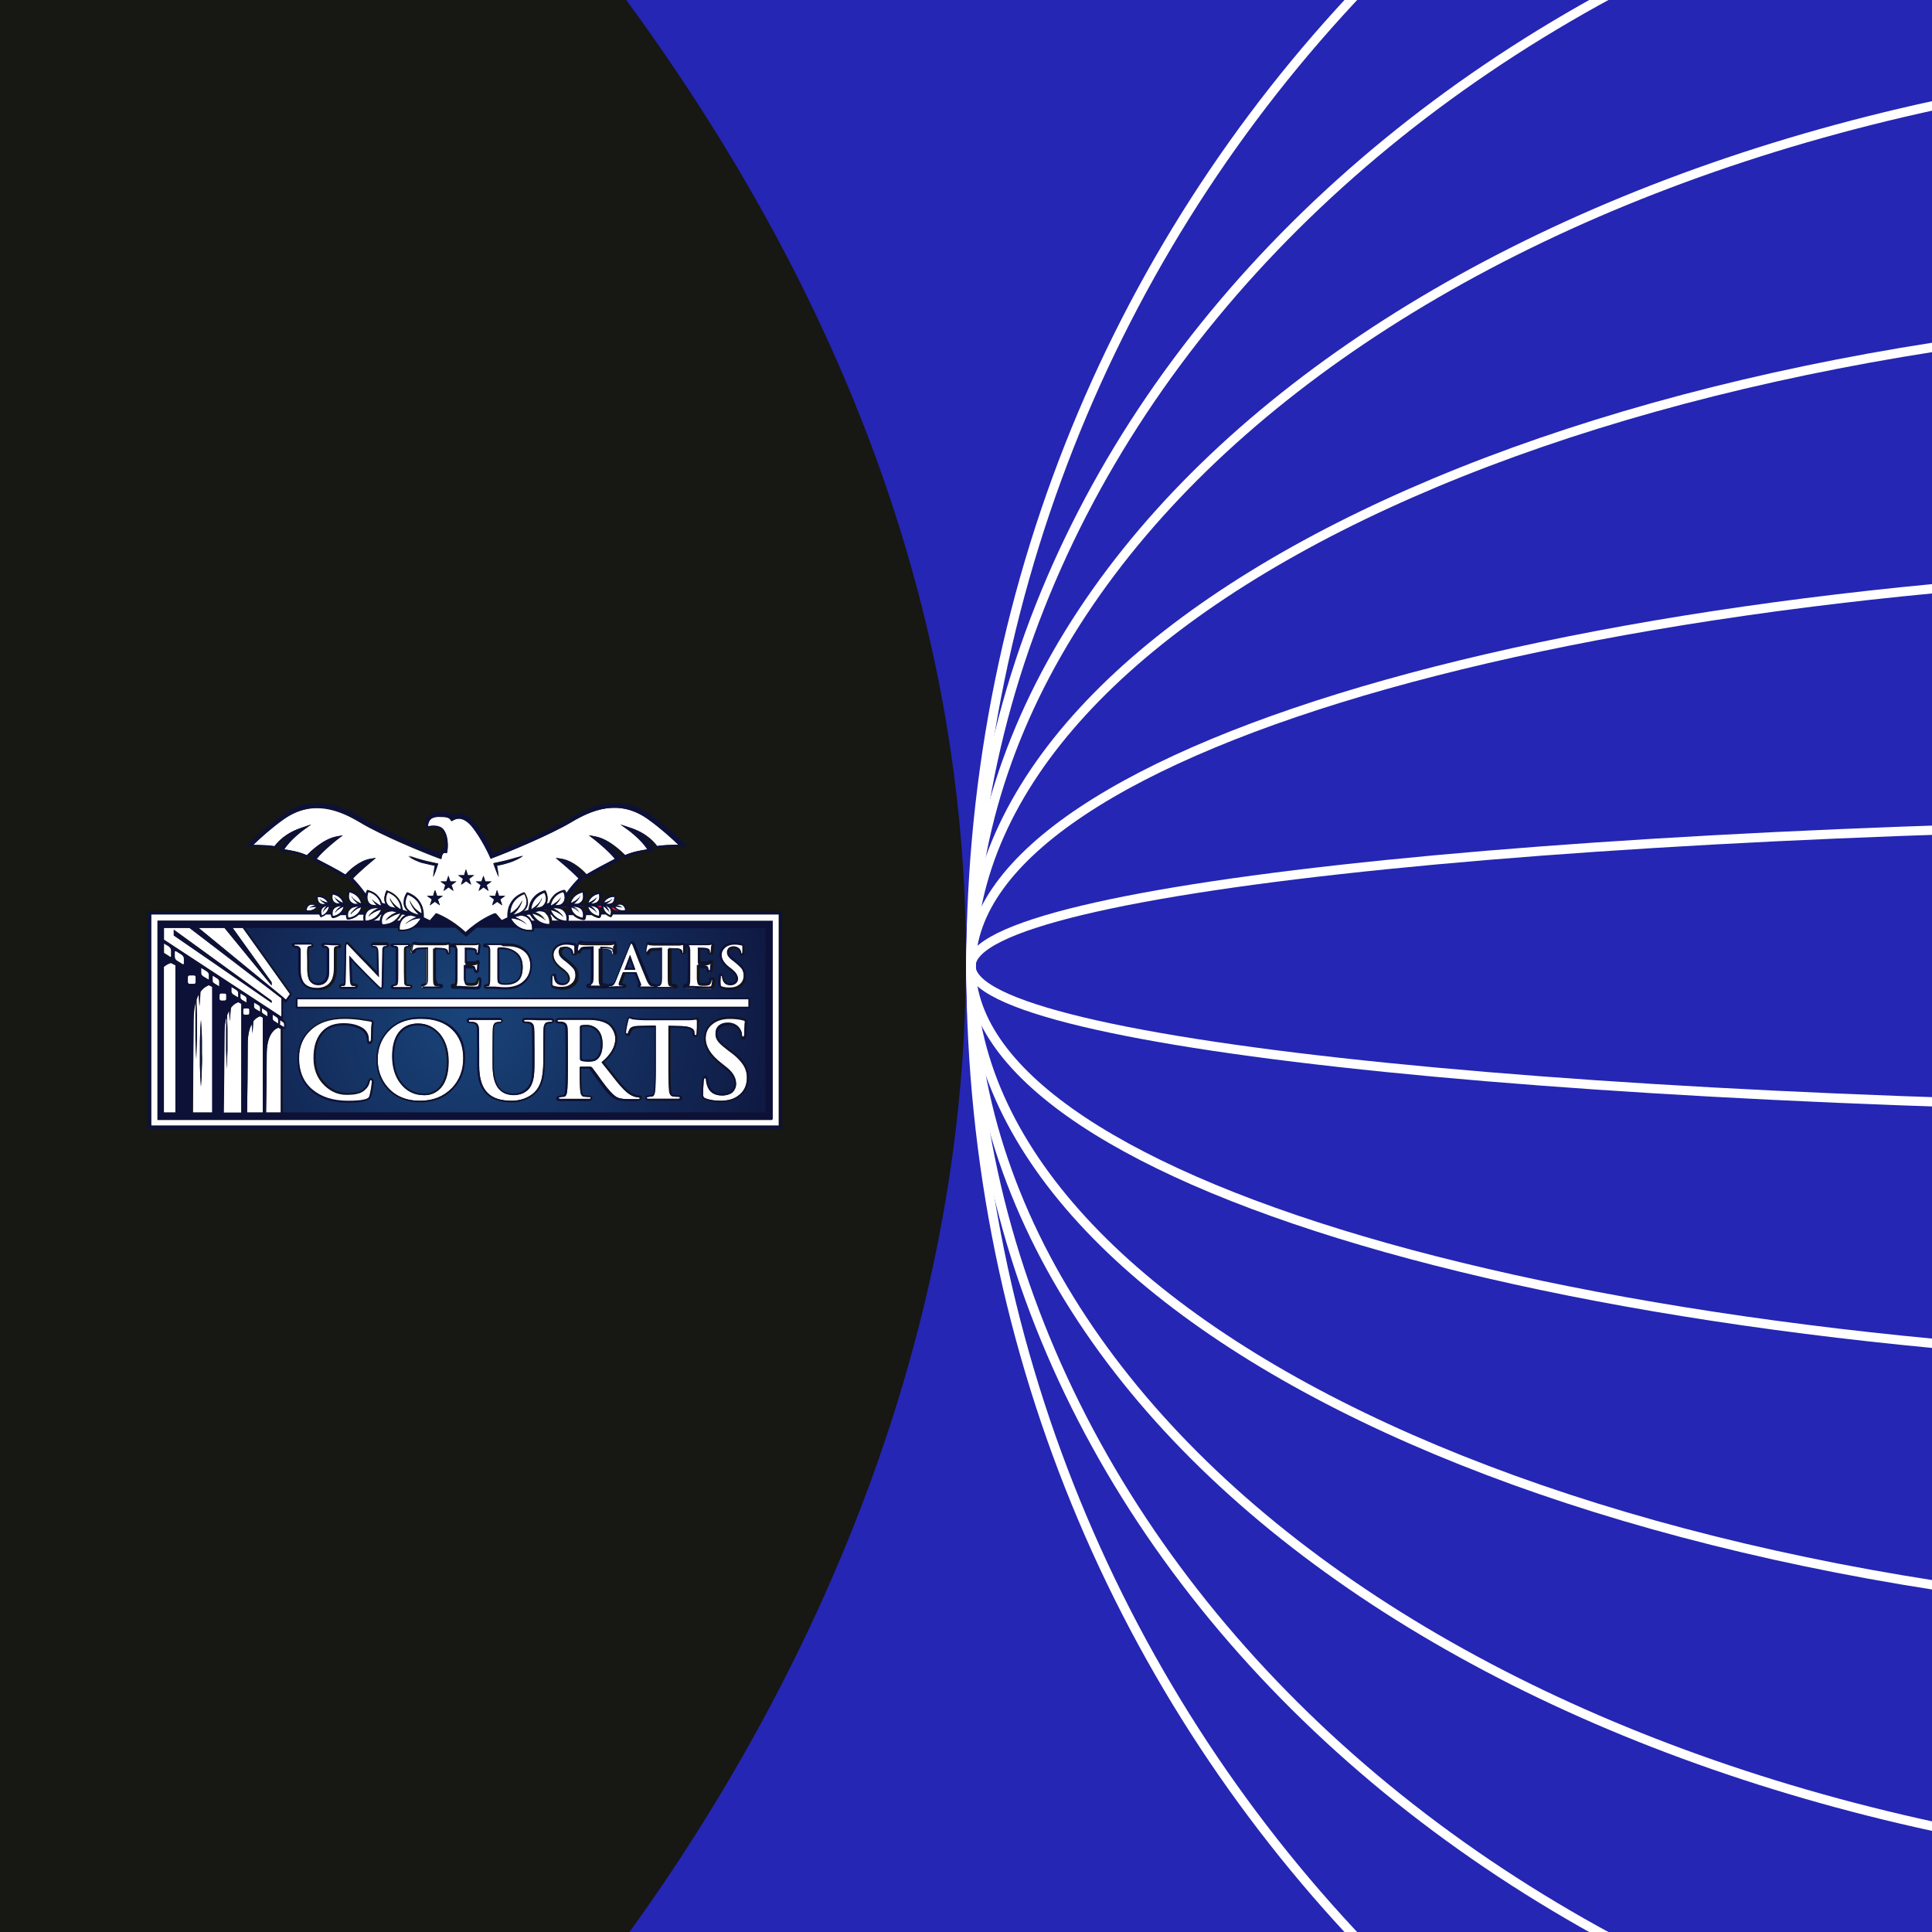 <?xml version="1.0" encoding="UTF-8"?>
<svg id="Layer_1" data-name="Layer 1" xmlns="http://www.w3.org/2000/svg" width="1200" height="1200" xmlns:xlink="http://www.w3.org/1999/xlink" viewBox="0 0 1200 1200">
  <defs>
    <clipPath id="clippath">
      <rect width="1200" height="1200" fill="#2526b3"/>
    </clipPath>
    <radialGradient id="radial-gradient" cx="289.41" cy="570.08" fx="289.41" fy="570.08" r="231.13" gradientTransform="translate(0 1202) scale(1 -1)" gradientUnits="userSpaceOnUse">
      <stop offset="0" stop-color="#19447a"/>
      <stop offset="1" stop-color="#0d1138"/>
    </radialGradient>
    <radialGradient id="radial-gradient-2" cx="289.41" cy="570.08" fx="289.41" fy="570.08" r="231.13" xlink:href="#radial-gradient"/>
    <radialGradient id="radial-gradient-3" cx="289.41" cy="570.08" fx="289.41" fy="570.08" r="231.12" xlink:href="#radial-gradient"/>
    <radialGradient id="radial-gradient-4" cx="289.41" cy="570.08" fx="289.41" fy="570.08" r="231.13" xlink:href="#radial-gradient"/>
    <radialGradient id="radial-gradient-5" cx="289.41" cy="570.08" fx="289.41" fy="570.08" r="231.13" xlink:href="#radial-gradient"/>
  </defs>
  <g>
    <rect width="1200" height="1200" fill="#2526b3"/>
    <g clip-path="url(#clippath)">
      <g>
        <path d="M1483.99-280.89c-486.51,0-880.91,394.4-880.91,880.91s394.4,880.91,880.91,880.91" fill="none" stroke="#fff" stroke-width="5.77"/>
        <path d="M1483.99-122.52c-486.51,0-880.91,323.49-880.91,722.54s394.4,722.55,880.91,722.55" fill="none" stroke="#fff" stroke-width="5.77"/>
        <path d="M1483.99,35.84c-486.51,0-880.91,252.59-880.91,564.18s394.4,564.18,880.91,564.18" fill="none" stroke="#fff" stroke-width="5.77"/>
        <path d="M1483.99,194.26c-486.51,0-880.91,181.69-880.91,405.81s394.4,405.82,880.91,405.82" fill="none" stroke="#fff" stroke-width="5.77"/>
        <path d="M1483.99,352.57c-486.51,0-880.91,110.79-880.91,247.45s394.4,247.45,880.91,247.45" fill="none" stroke="#fff" stroke-width="5.77"/>
        <path d="M1483.99,510.93c-486.51,0-880.91,39.89-880.91,89.08s394.4,89.08,880.91,89.08" fill="none" stroke="#fff" stroke-width="5.77"/>
      </g>
      <path d="M-173.46-113.6v1427.12h470.01s682.76-664.2,0-1427.12H-173.46Z" fill="#171713"/>
    </g>
  </g>
  <g>
    <path d="M241.3,565.38c-.81-.2-1.63-.41-2.24-.41-.41,0-.81-.2-1.22-.2-.2.41-.2.81-.61,1.42h2.24c.61-.41,1.22-.61,1.83-.81Z" fill="none"/>
    <path d="M227.47,565.38c.81-.81,1.83-1.42,3.25-1.83-1.63-.2-3.46-.41-5.08-.61-.2.61-.41,1.83-1.22,3.05h2.64c0-.2.2-.41.41-.61Z" fill="none"/>
    <path d="M216.49,564.16c.61-.81,1.42-1.22,2.44-1.63h-4.07c0,.61-.41,1.83-1.22,3.25,0,.2-.2.2-.2.41h2.24c0-.81.2-1.42.81-2.03Z" fill="none"/>
    <path d="M206.53,563.95c.41-.61,1.02-1.22,1.83-1.42h-3.05c0,.61-.2,1.42-.41,2.44-.2.41-.41.81-.61,1.22h1.42c0-.81.41-1.63.81-2.24Z" fill="none"/>
    <path d="M341.12,564.97c-1.02.2-2.03.41-3.05.61.41.2.81.2,1.02.41h2.24c0-.41-.2-.81-.2-1.02Z" fill="none"/>
    <path d="M199.82,562.73c-.61,0-1.22.2-1.83.2-.2.41-.81,1.22-1.83,2.03-.61.41-1.22.81-2.03,1.02h4.07c0-.61.2-1.02.41-1.63.2-.61.61-1.22,1.22-1.63Z" fill="none"/>
    <path d="M374.05,564.77c-.2-.61-.41-1.02-.41-1.42-.81-.2-1.42-.2-2.24-.2.2.2.61.41.81.81.41.61.81,1.42.81,2.24h1.42c-.2-.61-.41-1.02-.41-1.42Z" fill="none"/>
    <path d="M353.11,563.14c-1.63.2-3.05.41-4.68.61,1.02.41,2.03.81,2.64,1.63.2.2.41.41.61.61h2.64c-.61-1.22-1.02-2.24-1.22-2.85Z" fill="none"/>
    <path d="M380.76,562.94c-.61,0-1.22,0-1.83-.2.41.2.61.41.81.81.61.2,1.22.41,2.03.61-.61-.61-.81-1.02-1.02-1.22Z" fill="none"/>
    <path d="M380.56,565.99h3.46c-1.22-.41-2.44-.81-3.66-1.22.2.41.2.81.2,1.22Z" fill="none"/>
    <path d="M365.31,565.58c-.61-1.22-1.02-2.24-1.22-3.05h-3.86c.81.41,1.42.81,2.03,1.42.41.61.81,1.22,1.02,1.83h2.24c0,.2-.2,0-.2-.2Z" fill="none"/>
    <path d="M310.22,609.9c.2.2,1.02.81,3.66.81,3.05,0,5.49-.81,7.32-2.24,1.63-1.42,2.44-4.07,2.44-7.93,0-3.46-1.02-5.9-3.05-7.93-2.24-2.03-5.29-3.25-9.15-3.25h-1.63v17.89c.2,2.24.41,2.44.41,2.64Z" fill="url(#radial-gradient)"/>
    <path d="M181.32,617.42l-3.66,5.08-.41-.41-1.42-1.22v12.4l-.81-.61h0v.2l1.22.81c.81.41,1.22,1.42,1.22,2.03v2.03c0,.41-.2.81-.41.81s-.41.2-.41.2c-.2,0-.61,0-.81-.2l-.2-.2v52.66h300.28v-114.66h-144.14v2.03h-2.03c-2.64,0-4.68-.61-6.51-1.42-.41-.2-.81-.41-1.42-.81h-25.62c-1.83,1.42-3.86,3.05-5.9,5.08l-.61.61-1.02-.61c-2.03-1.83-4.07-3.66-5.9-5.08h-25.41c-.41.2-.81.61-1.42.81-1.83.81-3.86,1.42-6.51,1.42h-2.03v-2.03h-95.35l29.28,41.07ZM202.67,673.33c3.86,3.66,8.13,5.49,12.81,5.49,2.64,0,4.68-.2,6.3-.41,2.03-.41,3.66-1.42,4.88-2.85,1.02-1.22,1.63-2.44,2.03-3.86.41-1.83,1.22-2.03,1.83-2.03.2,0,1.63,0,1.63,2.03,0,.41,0,1.22-.41,3.86-.41,2.24-.61,3.86-1.02,4.88-.41,1.22-1.22,2.24-2.24,2.64-2.64,1.02-6.51,1.63-11.99,1.63-9.76,0-17.48-2.44-22.97-7.32-5.69-4.88-8.54-11.59-8.54-19.92,0-7.52,2.64-13.82,7.93-18.5,5.29-4.68,12.4-7.12,21.35-7.12,3.05,0,6.3.2,9.56.61,1.63.41,3.66.61,6.51,1.02,1.42,0,1.83,1.02,1.83,1.83,0,.2,0,.61-.2,1.22,0,.81-.2,1.42-.2,2.44,0,1.83-.2,4.27-.2,6.91-.2,2.03-1.02,2.44-1.83,2.44-.41,0-1.63-.2-1.63-2.44,0-2.03-.81-3.66-2.24-5.29-1.02-1.02-2.64-1.83-4.68-2.64-2.44-.81-4.88-1.22-7.73-1.22-4.88,0-8.74,1.22-11.59,3.86-3.66,3.46-5.69,8.74-5.69,16.06-.2,6.91,2.03,12.4,6.51,16.67ZM281.35,676.58c-5.08,5.29-11.99,8.13-20.33,8.13-8.95,0-15.86-3.05-20.94-8.74-4.27-4.88-6.3-10.78-6.3-17.69s2.24-12.6,6.3-17.48c5.08-5.9,12.4-8.95,21.55-8.95,8.34,0,15.04,2.24,19.92,6.91,4.88,4.47,7.32,10.78,7.32,18.5,0,7.52-2.64,14.23-7.52,19.31ZM341.93,635.72c-.41,0-1.02,0-1.63.2-.41,0-1.42.2-1.63,2.85,0,1.42-.2,6.1-.2,13.82v6.91c0,4.47-.41,8.13-1.02,10.98-1.02,3.86-2.85,7.12-5.49,9.35-3.86,3.25-8.54,4.88-14.23,4.88-6.51,0-11.59-1.63-15.04-4.68-4.07-3.66-6.1-9.76-6.1-17.89v-9.76c0-7.73,0-12.4-.2-13.82-.2-2.03-1.22-2.64-2.03-2.85-.61-.2-1.22-.2-2.24-.2-2.03,0-2.03-1.22-2.03-1.63,0-.61.41-1.63,2.44-1.63h17.28c2.03,0,2.44,1.02,2.44,1.63,0,.2,0,1.63-2.03,1.63-.41,0-1.02,0-1.63.2-.41,0-1.42.2-1.63,2.85,0,1.42-.2,6.1-.2,13.82v9.15c0,7.52,1.63,12.6,4.68,15.25,2.03,1.63,4.47,2.44,7.52,2.44,3.46,0,6.1-1.02,8.34-3.25,1.42-1.42,2.44-3.66,3.05-6.3.41-1.83.41-4.88.41-9.15v-8.13c0-7.73,0-12.4-.2-13.82-.2-2.03-1.22-2.64-2.03-2.85-.61-.2-1.22-.2-2.03-.2-2.03,0-2.03-1.22-2.03-1.63s.2-1.63,2.44-1.63c2.03,0,4.47,0,7.52.2h7.52c2.03,0,2.44,1.02,2.44,1.63-.2.41-.41,1.63-2.44,1.63ZM396.01,683.7h-6.1c-3.25,0-5.69-.41-7.52-1.42-2.24-1.22-5.29-4.47-9.35-9.76-1.83-2.64-4.07-5.69-6.51-8.95h-5.49v.41c0,7.32.2,11.79.41,13.62.2,2.44,1.22,2.64,1.63,2.64,1.22.2,2.24.2,3.05.2,1.42,0,1.83.81,1.83,1.63,0,.41-.2,1.63-2.24,1.63h-17.48c-2.24,0-2.24-1.22-2.24-1.63,0-1.42,1.83-1.63,2.44-1.63s1.22-.2,2.03-.2c.2,0,.81-.81,1.02-2.64.2-1.63.41-6.3.41-13.82v-11.38c0-7.73,0-12.4-.2-13.82-.2-2.03-1.22-2.64-2.03-2.85-.61-.2-1.22-.2-2.24-.2-2.03,0-2.03-1.22-2.03-1.63,0-.61.41-1.63,2.44-1.63h18.09c5.49,0,9.56,1.02,12.6,3.05,1.22.81,2.24,2.03,3.25,3.66,1.02,1.83,1.63,3.86,1.63,6.1,0,5.08-2.85,10.17-8.13,14.64,4.27,5.49,6.71,8.54,7.12,8.95,2.44,3.25,4.68,5.69,6.3,7.32,2.24,2.24,4.47,3.66,6.71,4.07l1.42.2c1.63.2,2.03,1.02,2.03,1.63-.61.61-.61,1.83-2.85,1.83ZM433.83,638.16c0,2.03-.2,3.25-.2,4.07-.2,1.83-1.02,1.83-1.63,1.83s-1.63-.2-1.63-2.24v-.81c-.2-2.03-3.66-2.64-6.71-2.64l-7.12-.2v25.62c0,7.32.2,11.99.41,13.82.2,2.44,1.22,2.64,1.63,2.64,1.22.2,2.24.2,3.25.2,1.83,0,2.03,1.22,2.03,1.63s-.2,1.63-2.24,1.63h-18.3c-2.24,0-2.24-1.22-2.24-1.63,0-1.42,1.83-1.63,2.44-1.63s1.22-.2,2.03-.2c.2,0,.81-.81,1.02-2.64.2-1.83.41-6.51.41-13.82v-25.62l-8.74.2c-4.07,0-5.08,1.02-5.49,1.42-.41.81-.81,1.42-1.02,2.03-.41,1.42-1.22,1.63-1.63,1.63-.2,0-1.63,0-1.63-2.03,0-1.22.41-3.86,1.42-7.73.2-.61.61-2.03,1.83-2.03.2,0,.61,0,1.42.41.41.2,1.02.41,1.42.41,2.24.2,4.47.41,6.51.41h25.82c1.63,0,3.05,0,4.27-.2,1.02-.2,1.42-.2,1.63-.2l.2,1.02h0v-1.42h1.02v.41c.41.41.61,1.02.61,2.03-.81.41-.81,1.63-.81,3.66ZM458.43,681.87c-2.85,1.83-6.51,2.85-10.98,2.85-3.86,0-7.32-.61-9.96-1.83-.81-.41-1.83-1.22-1.83-3.05,0-2.44.2-5.29.41-8.54.2-1.83.81-2.64,1.83-2.64.2,0,1.63.2,1.63,2.03,0,.81.2,1.83.61,3.05,1.22,3.86,3.86,5.9,8.34,5.9,2.44,0,4.47-.61,5.9-2.03,1.22-1.22,1.83-2.64,1.83-4.27,0-3.25-2.03-6.51-5.9-9.56l-3.05-2.44c-6.71-5.29-9.96-10.57-9.96-16.26,0-3.86,1.63-7.12,4.47-9.56,3.05-2.44,6.91-3.66,11.59-3.66,2.85,0,5.9.41,8.95,1.22.61.2,1.02.41,1.22.81h.41v1.02h-1.02,1.02c0,.2,0,.81-.2,2.24,0,1.63-.2,3.46-.2,5.49s-.61,3.05-1.83,3.05c-.41,0-1.63-.2-1.63-2.24,0-1.22-.41-2.44-1.42-3.66-1.42-1.83-3.66-2.85-6.3-2.85-2.03,0-3.86.61-5.08,1.63-1.22,1.02-1.83,2.44-1.83,4.07,0,1.22.41,2.44,1.22,3.66.81,1.22,2.64,2.85,5.29,4.88l1.83,1.42c4.07,3.05,6.91,5.9,8.54,8.34,1.63,2.64,2.64,5.69,2.64,8.95,0,5.08-2.03,9.15-6.51,11.99ZM446.63,606.85c.2-1.63,1.02-1.83,1.42-1.83s1.42.41,1.42,1.63c0,.41,0,.81.2,1.42.61,1.83,1.83,2.85,4.07,2.85,1.22,0,2.03-.41,2.85-1.02.61-.61.81-1.22.81-2.03,0-1.63-1.02-3.25-3.05-4.68l-1.63-1.22c-3.66-2.85-5.49-5.9-5.49-8.95,0-2.24.81-4.07,2.64-5.49,1.63-1.42,3.86-2.03,6.51-2.03,1.63,0,3.25.2,4.88.61,1.22.41,1.22,1.02,1.22,1.42v1.02h0v3.05c0,1.83-.81,2.03-1.42,2.03-.41,0-1.42-.41-1.42-1.63,0-.61-.2-1.02-.61-1.63-.61-.81-1.63-1.22-3.05-1.22-1.02,0-1.83.2-2.24.81-.61.41-.81,1.02-.81,1.83,0,.61.2,1.22.61,1.63.41.61,1.42,1.42,2.64,2.44l1.02.81c2.24,1.63,3.66,3.25,4.68,4.68,1.02,1.42,1.42,3.25,1.42,5.08,0,3.05-1.22,5.29-3.66,6.91-1.63,1.02-3.66,1.63-6.1,1.63-2.24,0-4.07-.41-5.49-1.02-.41-.2-1.22-.81-1.22-2.03-.41-1.83-.41-3.25-.2-5.08ZM342.14,606.85c.2-1.63,1.02-1.83,1.42-1.83s1.42.41,1.42,1.63c0,.41,0,.81.2,1.42.61,1.83,1.83,2.85,4.07,2.85,1.22,0,2.03-.41,2.85-1.02.61-.61.81-1.22.81-2.03,0-1.63-1.02-3.25-3.05-4.68l-1.63-1.22c-3.66-2.85-5.49-5.9-5.49-8.95,0-2.24.81-4.07,2.64-5.49,1.63-1.42,3.86-2.03,6.51-2.03,1.63,0,3.25.2,4.88.61,1.22.41,1.22,1.02,1.22,1.42v.81c0-.41.2-.81.41-1.42.41-1.22,1.02-1.42,1.42-1.42.2,0,.41,0,1.02.2.2,0,.41.2.61.2,1.22.2,2.44.2,3.46.2h13.62c.81,0,1.63,0,2.24-.2.41,0,.81-.2.81-.2l.2,1.02h0v-1.02h1.02v.61c.2.2.41.61.41,1.22v4.07c0,1.42-1.22,1.42-1.22,1.42-.2,0-1.22-.2-1.42-1.63v-.41c0-.61-1.22-1.02-3.05-1.02h-3.25v13.21c0,3.86,0,6.3.2,7.32,0,.61.2,1.02.41,1.02.61,0,1.22.2,1.63.2.81,0,1.22.41,1.42.81.2-.41.61-.81,1.22-.81h1.02c.41,0,.81-.2,1.22-.61.2-.2.61-.81,1.02-1.83l8.74-21.75c.41-1.02,1.02-2.03,1.83-2.03,1.02,0,1.63,1.22,1.83,1.63,2.03,5.29,5.08,12.4,8.54,21.35,1.02,2.64,2.03,3.05,2.24,3.25.41,0,.81.2,1.22.2.61,0,1.02.41,1.22.81.2-.41.61-.61,1.42-.81h.81s.2-.41.2-1.02.2-2.44.2-7.32v-13.21l-4.07.2c-2.24,0-2.44.61-2.44.61-.2.41-.41.61-.41.81-.2.81-.81,1.22-1.42,1.22-.41,0-1.42-.41-1.42-1.63,0-.41,0-1.42.81-4.27.41-1.22,1.02-1.42,1.42-1.42.2,0,.41,0,1.02.2.2,0,.41.2.61.2,1.22.2,2.44.2,3.46.2h13.62c.81,0,1.63,0,2.24-.2.41,0,.81-.2.81-.2l.2,1.02h0v-1.02h1.02v.41c.2,0,.41-.2.81-.2h13.42c.41,0,.61,0,1.02-.2v-.2h1.22c.61,0,1.22.41,1.22,1.42,0,0,0,.2-.2.81,0,.41-.2,1.02-.2,1.42,0,.61,0,1.42-.2,2.24-.2,1.02-.81,1.22-1.42,1.22s-1.22-.41-1.22-1.22v-1.22c-.2-.2-.61-.41-1.42-.61-.41,0-1.63-.2-4.07-.2v7.52h5.69c.41-.41.81-.81,1.22-.81.81,0,1.22.61,1.22,1.22,0,0,0,.41-.2.81,0,.41-.2,1.02-.2,1.83,0,1.22-.2,2.03-.2,2.24,0,1.63-1.22,1.63-1.42,1.63-.81,0-1.42-.61-1.42-1.42,0-.2,0-.61-.2-1.02,0,0,0-.41-1.02-.41h-4.07v7.32c0,1.02.2,1.42.41,1.63,0,0,.61.41,2.85.41,1.83,0,2.64-.2,2.85-.41.41-.2.81-.81,1.02-1.83.2-1.22,1.22-1.42,1.42-1.42s1.22,0,1.22,1.63c0,1.42-.2,2.85-.41,4.07-.2.81-.61,1.22-1.02,1.42-.2.2-.61.2-1.83.2-2.03,0-4.07,0-6.1-.2-2.03,0-3.05-.2-3.66-.2h-4.27c-1.63,0-1.63-1.22-1.63-1.42,0-.61.2-1.22,1.63-1.42h.81s.2-.41.2-1.02.2-2.24.2-7.32v-13.42c0-.81-.41-1.02-.61-1.02h-1.42v2.85c0,1.42-1.22,1.42-1.22,1.42-.2,0-1.22-.2-1.42-1.63v-.41c0-.61-1.22-1.02-3.05-1.02h-3.25v13.21c0,3.86,0,6.3.2,7.32,0,.61.2,1.02.41,1.02.61,0,1.22.2,1.63.2,1.22,0,1.63.81,1.63,1.22,0,.2,0,1.42-1.63,1.42h-9.76c-1.02,0-1.42-.41-1.63-.81-.2.41-.41.61-1.02.61h-7.93c-.41,0-2.03,0-2.03-1.22,0-.41.2-.81.61-1.22l-2.44-6.51h-6.71l-1.63,4.47c-.41,1.02-.41,1.63-.41,1.83h1.02c1.22,0,1.63.81,1.63,1.22s-.41,1.42-1.63,1.42h-3.66c-2.03,0-3.46.2-4.07.2-1.02,0-1.42-.41-1.63-.81-.2.41-.61.81-1.63.81h-9.76c-1.63,0-1.63-1.22-1.63-1.42,0-.61.2-1.22,1.63-1.42h.81s.2-.41.2-1.02.2-2.44.2-7.32v-13.21l-4.07.2c-2.24,0-2.44.61-2.44.61-.2.41-.41.61-.41.81-.2.81-.81,1.22-1.42,1.22-.41,0-.81-.2-1.02-.61-.2,1.42-.81,1.63-1.42,1.63-.41,0-1.42-.41-1.42-1.63,0-.61-.2-1.02-.61-1.63-.61-.81-1.63-1.22-3.05-1.22-1.02,0-1.83.2-2.24.81-.61.41-.81,1.02-.81,1.83,0,.61.2,1.22.61,1.63.41.61,1.42,1.42,2.64,2.44l1.02.81c2.24,1.63,3.66,3.25,4.68,4.68,1.02,1.42,1.42,3.25,1.42,5.08,0,3.05-1.22,5.29-3.66,6.91-1.63,1.02-3.66,1.63-6.1,1.63-2.24,0-4.07-.41-5.49-1.02-.41-.2-1.22-.81-1.22-2.03-1.02-1.63-1.02-3.05-.81-4.88ZM465.95,619.66v6.71H183.76v-6.71h282.19ZM301.88,585.91h10.17c3.25,0,5.69.2,7.32.41,3.05.61,5.49,1.83,7.32,3.66,2.44,2.44,3.66,5.69,3.66,9.56,0,4.07-1.42,7.52-4.07,10.37-2.85,2.85-6.91,4.47-12.4,4.47-1.02,0-2.24,0-4.07-.2-1.63-.2-2.85-.2-3.25-.2h-4.27c-1.63,0-1.63-1.22-1.63-1.42,0-.61.2-1.22,1.63-1.42h.81s.2-.41.2-1.02.2-2.24.2-7.32v-13.42c0-.81-.41-1.02-.61-1.02h-1.22c-1.22,0-1.63-.81-1.63-1.42,0,0,.2-1.02,1.83-1.02ZM256.75,585.5c.2,0,.41,0,1.02.2.2,0,.41.2.61.2,1.22.2,2.44.2,3.46.2h13.62c.81,0,1.63,0,2.24-.2.41,0,.81-.2.81-.2l.2,1.02h0v-1.02h1.02v.61c0,.2.2.41.2.61.2-.41.61-.81,1.63-.81h13.42c.41,0,.61,0,1.02-.2v-.2h1.22c.61,0,1.22.41,1.22,1.42,0,0,0,.2-.2.81,0,.41-.2,1.02-.2,1.42,0,.61,0,1.42-.2,2.24-.2,1.02-.81,1.22-1.42,1.22s-1.22-.41-1.22-1.22v-1.22c-.2-.2-.61-.41-1.42-.61-.41,0-1.63-.2-4.07-.2v7.52h5.69c.41-.41.81-.81,1.22-.81.81,0,1.22.61,1.22,1.22,0,0,0,.41-.2.81,0,.41-.2,1.02-.2,1.83,0,1.22-.2,2.03-.2,2.24,0,1.63-1.22,1.63-1.42,1.63-.81,0-1.42-.61-1.42-1.42,0-.2,0-.61-.2-1.02,0,0,0-.41-1.02-.41h-4.07v7.32c0,1.02.2,1.42.41,1.63,0,0,.61.41,2.85.41,1.83,0,2.64-.2,2.85-.41.41-.2.81-.81,1.02-1.83.2-1.22,1.22-1.42,1.42-1.42s1.22,0,1.22,1.63c0,1.42-.2,2.85-.41,4.07-.2.81-.61,1.22-1.02,1.42-.2.2-.61.2-1.83.2-2.03,0-4.07,0-6.1-.2-2.03,0-3.05-.2-3.66-.2h-4.27c-1.63,0-1.63-1.22-1.63-1.42,0-.61.2-1.22,1.63-1.42h.81s.2-.41.2-1.02.2-2.24.2-7.32v-13.42c0-.81-.41-1.02-.61-1.02h-1.22c-.81,0-1.22-.41-1.42-.81v3.66c0,1.42-1.22,1.42-1.22,1.42-.2,0-1.22-.2-1.42-1.63v-.41c0-.61-1.22-1.02-3.05-1.02h-3.25v13.21c0,3.86,0,6.3.2,7.32,0,.61.2,1.02.41,1.02.61,0,1.22.2,1.63.2,1.22,0,1.63.81,1.63,1.22,0,.2,0,1.42-1.63,1.42h-9.76c-1.63,0-1.63-1.22-1.63-1.42,0-.61.2-1.22,1.63-1.42h.81s.2-.41.2-1.02.2-2.44.2-7.32v-13.21l-4.07.2c-2.24,0-2.44.61-2.44.61-.2.41-.41.61-.41.81-.2.81-.81,1.22-1.42,1.22-.41,0-1.42-.41-1.42-1.63,0-.41,0-1.42.81-4.27.41-.61,1.02-.81,1.42-.81ZM244.55,585.91h8.54c1.63,0,1.83,1.02,1.83,1.22,0,.61-.41,1.42-1.42,1.42h-.81c-.2,0-.41.41-.41,1.02v13.42c0,4.07,0,6.51.2,7.52,0,.81.41.81.41.81.61,0,1.22.2,1.63.2,1.22,0,1.63.81,1.63,1.22,0,.2,0,1.42-1.63,1.42h-9.76c-1.63,0-1.63-1.22-1.63-1.42,0-.61.2-1.22,1.63-1.42h1.02s0-.2.2-.81c.2-1.02.2-3.46.2-7.52v-13.42c0-.41-.2-1.02-.41-1.02s-.61-.2-1.02-.2c-1.22,0-1.63-.81-1.63-1.42-.41-.2-.2-1.02,1.42-1.02ZM213.65,610.92c0-.2.2-1.02.2-3.05l.41-20.53c0-1.83.81-2.24,1.42-2.24s1.02.41,2.03,1.42c1.83,2.03,5.49,5.69,10.78,10.98,1.83,2.03,3.86,4.07,5.9,6.1l-.2-13.01c0-1.02,0-1.42-.2-1.63-.2-.41-.41-.61-.41-.61,0,0-.41-.2-1.42-.2-1.22,0-1.63-.81-1.63-1.42,0-.41.2-1.42,1.83-1.42h7.52c1.63,0,1.83,1.02,1.83,1.42,0,.2,0,1.42-1.63,1.42-1.02,0-1.02.41-1.22.41,0,.2-.2.61-.2,1.63l-.41,21.75c0,1.83-1.02,2.03-1.42,2.03-.61,0-1.02-.41-1.83-1.02-2.24-2.24-5.69-5.49-10.17-10.17-1.63-1.63-3.46-3.46-5.29-5.49l-1.22-1.42.41,11.99c0,2.44.61,2.85.61,2.85,0,0,.41,0,1.02.2.61,0,2.03.2,2.03,1.42,0,.2,0,1.42-1.83,1.42h-7.93c-1.63,0-1.83-1.22-1.83-1.42,0-.81.61-1.22,1.83-1.42l1.22-.2c-.41.61-.2.2-.2.2ZM183.56,585.91h9.35c1.63,0,1.83,1.02,1.83,1.42s-.41,1.42-1.63,1.42h-.81s-.41,0-.41,1.02v12.2c0,3.86.81,6.51,2.24,7.73,1.02.81,2.24,1.22,3.66,1.22,1.63,0,3.05-.61,4.07-1.63.61-.61,1.22-1.83,1.42-3.05.2-1.02.2-2.64.2-4.68v-11.59c0-.81-.41-1.02-.61-1.02h-1.02c-1.22,0-1.63-.81-1.63-1.42,0-.2,0-1.42,1.83-1.42,1.02,0,2.44,0,4.07.2h4.07c1.63,0,1.83,1.02,1.83,1.42,0,.2,0,1.42-1.63,1.42h-.81s-.41,0-.41,1.02v10.98c0,2.44-.2,4.47-.61,5.9-.61,2.24-1.63,3.86-3.05,5.29-2.03,1.83-4.68,2.64-7.93,2.64-3.66,0-6.51-.81-8.34-2.64-2.24-2.03-3.46-5.29-3.46-9.96v-12.4c0-.81-.41-1.02-.61-1.02h-1.22c-1.22,0-1.63-.81-1.63-1.42-.61-.61-.41-1.63,1.22-1.63Z" fill="url(#radial-gradient-2)"/>
    <path d="M365.72,658.28c1.83,0,3.25-.41,4.07-.81,2.24-1.63,3.46-4.68,3.46-8.95,0-3.86-1.02-6.71-3.25-8.74-1.63-1.42-3.46-2.24-5.69-2.24-2.03,0-2.64.2-3.05.2v20.13c1.02.2,2.64.41,4.47.41Z" fill="url(#radial-gradient-3)"/>
    <polygon points="389.3 601.36 393.16 601.36 391.13 595.87 389.3 601.36" fill="url(#radial-gradient-4)"/>
    <path d="M259.59,636.73c-4.27,0-7.52,1.22-10.17,3.86-3.25,3.25-4.88,8.54-4.88,15.45s1.63,12.2,5.08,16.47c3.46,4.47,8.13,6.71,13.82,6.71,3.46,0,6.3-1.02,8.54-3.25,3.66-3.25,5.49-8.95,5.49-16.87,0-6.91-1.83-12.4-5.29-16.67-3.25-3.66-7.32-5.69-12.6-5.69Z" fill="url(#radial-gradient-5)"/>
    <path d="M381.78,564.16c-.61-.2-1.22-.41-2.03-.61.2.2.41.61.61.81,0,.2.2.2.2.41,1.22.41,2.44.81,3.66,1.22h.61c-.81-.2-1.63-.61-2.03-1.02-.61-.2-.81-.61-1.02-.81Z" fill="#ec174f"/>
    <path d="M340.92,564.56c-.41,0-.81.2-1.22.2-.81.2-1.63.41-2.24.41.2,0,.41.2.61.2,1.02-.2,2.03-.41,3.05-.61q-.2,0-.2-.2Z" fill="#ec174f"/>
    <path d="M373.44,562.53h-3.05c.41.2.81.41,1.02.81.81,0,1.42.2,2.24.2,0-.41-.2-.81-.2-1.02Z" fill="#ec174f"/>
    <path d="M353.11,562.94c-1.63.2-3.46.41-5.08.61.2,0,.2.2.41.2,1.63-.2,3.25-.41,4.68-.81,0,.2,0,0,0,0Z" fill="#ec174f"/>
    <path d="M364.09,562.53h-4.07c.2,0,.2.2.41.2,1.22,0,2.44-.2,3.66-.2h0Z" fill="#ec174f"/>
    <g>
      <polygon points="180.1 617.42 150.83 576.35 144.52 576.35 168.72 610.1 168.72 612.13 139.44 576.35 123.38 576.35 175.63 619.45 175.83 619.66 175.83 619.66 177.46 621.08 180.1 617.42" fill="#fff"/>
      <path d="M174.82,620.06l-57.13-43.71h-15.86v7.32l72.99,47.98v-11.59ZM168.72,622.91l-60.79-41.88v-3.66l60.79,44.12v1.42Z" fill="#fff"/>
      <path d="M131.92,612.95l-2.03-1.02c-.61.2-3.05,1.02-5.29,4.07l-.61,9.15-.41-7.52c-.61.81-1.02,2.03-1.42,3.25v2.64c0,1.83.2,4.07.2,6.51v15.04c0,2.44-.2,4.68-.2,6.51-.2,3.86-.2,6.3-.2,6.3,0,0-.2-2.64-.2-6.3,0-1.83-.2-4.07-.2-6.51v-15.04c0-2.44.2-4.68.2-6.51v-1.42c-.81,2.85-1.42,6.51-1.42,11.18-.2,15.25-.41,44.52-.41,57.74h12.4v-78.07h-.41ZM125.41,661.74c0,2.44-.2,4.68-.2,6.71-.2,3.86-.41,6.51-.41,6.51,0,0-.2-2.64-.41-6.51,0-2.03-.2-4.27-.2-6.71v-15.04c0-2.44.2-4.68.2-6.71.2-3.86.41-6.51.41-6.51,0,0,.2,2.64.41,6.51,0,2.03.2,4.27.2,6.71v7.52c.2,2.64.2,5.08,0,7.52Z" fill="#fff"/>
      <path d="M117.69,611.12h2.85c.61,0,1.02-.41,1.02-1.02v-3.25c0-.61-.41-1.02-1.02-1.02h-2.85c-.61,0-1.02.41-1.02,1.02v3.25c0,.41.41,1.02,1.02,1.02Z" fill="#fff"/>
      <path d="M125.62,601.56c-.2-.2-.41-.2-.61-.2h-.2v3.25c0,.61.61,1.42,1.22,1.83l3.05,1.83c.41.2.61.2.61.2v-3.25c0-.61-.61-1.42-1.22-1.83l-2.85-1.83Z" fill="#fff"/>
      <path d="M132.94,610.71l2.64,1.63c.41.2.61.2.61.2v-3.05c0-.41-.41-1.22-1.02-1.63l-2.64-1.63c-.2-.2-.41-.2-.41-.2h0v3.05c-.2.41.2,1.22.81,1.63Z" fill="#fff"/>
      <path d="M101.83,691.02h7.12v-91.49l-2.85-1.42c-.61.2-2.24.61-4.47,2.44v90.47h.2Z" fill="#fff"/>
      <path d="M106.1,594.24c.2,0,.2-.2.2-.41v-3.86c0-.81-.81-1.83-1.63-2.44l-2.85-1.83v6.1l3.25,2.03c.61.61.81.61,1.02.41Z" fill="#fff"/>
      <path d="M109.96,596.68l3.25,2.03c.41.2.61.2.81.2,0,0,.2-.2.2-.41v-3.46c0-.61-.61-1.63-1.42-2.24l-3.25-2.03c-.41-.2-.61-.2-.81-.2,0,0-.2.2-.2.41v3.46c0,.81.61,1.83,1.42,2.24Z" fill="#fff"/>
      <path d="M150.01,623.52l-1.83-1.02c-.61.2-2.64.81-4.68,3.46l-.81,8.34-.41-6.51c-.41.81-.81,1.63-1.22,2.85v2.24c0,1.63.2,3.66.2,5.9v13.42c0,2.24-.2,4.07-.2,5.9-.2,3.46-.2,5.69-.2,5.69,0,0-.2-2.24-.2-5.69,0-1.63-.2-3.66-.2-5.9v-13.42c0-2.24.2-4.07.2-5.9v-1.02c-.81,2.44-1.22,5.69-1.22,9.76,0,13.42-.2,37.81-.41,49.61h10.98v-67.7Z" fill="#fff"/>
      <path d="M137.21,621.49h2.24c.61,0,1.02-.41,1.02-1.02v-2.44c0-.61-.41-1.02-1.02-1.02h-2.24c-.61,0-1.02.41-1.02,1.02v2.44c.2.61.61,1.02,1.02,1.02Z" fill="#fff"/>
      <path d="M144.32,613.35c-.2-.2-.41-.2-.61-.2v2.85c0,.41.41,1.22,1.02,1.63l2.64,1.63c.2.2.41.2.61.2v-2.85c0-.41-.41-1.22-1.02-1.63l-2.64-1.63Z" fill="#fff"/>
      <path d="M152.66,622.5c.2.2.41.2.41.2v-2.64c0-.41-.41-1.02-1.02-1.42l-2.44-1.42c-.2-.2-.41-.2-.41-.2h0v2.64c0,.41.41,1.22,1.02,1.42l2.44,1.42Z" fill="#fff"/>
      <path d="M163.23,632.06l-1.63-.81c-.61.2-2.44.81-4.27,3.05l-.41,7.52-.61-5.69c-1.42,2.64-2.44,6.51-2.44,12.2,0,11.99-.2,32.53-.41,42.69h9.76v-58.96Z" fill="#fff"/>
      <path d="M152.05,630.23h1.83c.61,0,1.02-.41,1.02-1.02v-2.03c0-.61-.41-1.02-1.02-1.02h-1.83c-.61,0-1.02.41-1.02,1.02v2.03c0,.61.41,1.02,1.02,1.02Z" fill="#fff"/>
      <path d="M158.15,622.91c-.2-.2-.41-.2-.41-.2v2.64c0,.41.41,1.02,1.02,1.42l2.44,1.42c.2.2.41.2.41.2v-2.64c0-.41-.41-1.02-1.02-1.42l-2.44-1.42Z" fill="#fff"/>
      <path d="M165.67,631.04c.2.2.41.2.41.2v-2.24c0-.41-.41-1.02-.81-1.22l-2.24-1.42c-.2-.2-.41-.2-.41-.2v2.24c0,.41.41,1.02.81,1.22l2.24,1.42Z" fill="#fff"/>
      <path d="M174.41,639.17l-1.42-.81c-1.02.2-7.12,2.44-7.32,16.06,0,10.57-.2,27.24-.41,36.59h9.15v-51.84Z" fill="#fff"/>
      <path d="M176.65,638.16v-2.03c0-.41-.41-.81-.81-1.22l-1.83-1.22v2.03c0,.2,0,.41-.2.61.2.2.41.41.61.41l2.03,1.22q0,.2.2.2Z" fill="#fff"/>
      <path d="M169.73,630.43c-.2-.2-.41-.2-.41-.2v2.44c0,.41.41,1.02.81,1.42l2.24,1.42c.2.2.41.2.41.2v-2.44c0-.41-.41-1.02-.81-1.42l-2.24-1.42Z" fill="#fff"/>
      <path d="M190.88,589.57c0-1.22.41-1.83,1.22-2.03.41,0,.81-.2,1.02-.2.41,0,.61-.2.61-.41s-.2-.41-.81-.41h-9.35c-.41,0-.81.2-.81.41s.2.41.61.41c.61,0,1.02,0,1.42.2,1.02.2,1.42.81,1.42,2.03v12.4c0,4.27,1.02,7.32,3.05,9.15,1.83,1.63,4.27,2.44,7.73,2.44,2.85,0,5.29-.81,7.12-2.44,1.22-1.22,2.24-2.64,2.64-4.68.41-1.42.61-3.25.61-5.69v-10.98c0-1.22.41-1.83,1.22-2.03.41,0,.81-.2,1.02-.2.41,0,.61-.2.61-.41s-.2-.41-.81-.41h-3.86c-1.63,0-3.05-.2-4.07-.2-.41,0-.81.2-.81.41s.2.41.61.41,1.02,0,1.22.2c1.02.2,1.42.81,1.42,2.03v11.59c0,2.24,0,3.86-.2,4.88-.2,1.63-.81,2.85-1.83,3.66-.61,1.42-2.24,2.03-4.07,2.03s-3.25-.41-4.27-1.42c-1.83-1.42-2.64-4.27-2.64-8.54v-4.88c-.2-4.07-.2-6.51,0-7.32Z" fill="#fff"/>
      <path d="M215.48,586.32c-.2,0-.41.41-.41,1.22l-.41,20.53c0,1.63,0,2.64-.2,3.25-.2.61-.41,1.02-.81,1.02s-.81,0-1.22.2c-.61,0-.81.2-.81.41s.2.41.81.41h2.44c.81,0,1.42,0,1.22,0h4.27c.61,0,.81-.2.81-.41s-.41-.2-1.02-.41c-.81,0-1.22-.2-1.42-.2-.81-.2-1.22-1.63-1.22-3.86l-.41-14.43h.2c1.02,1.02,2.03,2.03,2.85,3.25,2.03,2.03,3.66,3.86,5.29,5.49,4.68,4.68,7.93,7.93,10.17,10.17.61.41,1.02.81,1.22.81s.41-.41.41-1.02l.41-21.75c0-.81,0-1.42.2-1.83.2-.81,1.02-1.22,2.03-1.22.41,0,.61-.2.61-.41s-.2-.41-.81-.41h-7.52c-.61,0-.81.2-.81.41s.2.41.61.41c.81,0,1.42,0,1.83.2.41.2.81.61,1.02,1.42,0,.41.2.81.2,1.83l.41,15.45h-.2c-2.64-2.85-5.29-5.49-7.52-7.93-5.29-5.29-8.74-9.15-10.78-11.18-.81-1.02-1.22-1.42-1.42-1.42Z" fill="#fff"/>
      <path d="M246.58,610.51c-.2,1.02-.41,1.63-1.02,1.63-.41,0-.61,0-1.02.2-.41,0-.81.2-.81.41s.2.41.61.41h9.96c.41,0,.61-.2.61-.41s-.2-.2-.61-.2-1.02,0-1.83-.2c-.81-.2-1.22-.61-1.42-1.63,0-1.02-.2-3.46-.2-7.52v-13.42c0-1.22.41-1.83,1.22-2.03.41,0,.81-.2,1.02-.2.41,0,.41-.2.41-.41s-.2-.2-.81-.2h-8.74c-.61,0-.81,0-.81.2s.2.41.61.41.81,0,1.22.2c.81.2,1.02.81,1.22,2.03v13.42c.61,3.86.41,6.3.41,7.32Z" fill="#fff"/>
      <path d="M274.03,588.96c2.64,0,3.86.81,4.07,2.03v.41c0,.41.2.61.41.61s.2-.2.2-.61v-3.86c0-.41,0-.81-.2-.81h0s-.2,0-1.02.2c-.61.2-1.42.2-2.44.2h-13.62c-1.02,0-2.24,0-3.46-.2-.41,0-.61,0-1.02-.2-.2-.2-.41-.2-.61-.2s-.2.2-.41.61c-.41,2.03-.81,3.25-.81,4.07,0,.41.2.61.41.61s.41-.2.41-.41c0-.41.2-.81.61-1.22.41-.61,1.63-1.02,3.25-1.02l5.08-.2v14.23c0,3.86,0,6.3-.2,7.32-.2,1.22-.41,1.83-1.02,1.83-.41,0-.61,0-1.02.2-.41,0-.81.2-.81.41s.2.41.61.41h9.96c.41,0,.61-.2.61-.41s-.2-.2-.61-.2-1.02,0-1.83-.2c-.81-.2-1.22-.81-1.42-1.83-.2-1.02-.2-3.46-.2-7.32v-14.23l5.08-.2Z" fill="#fff"/>
      <path d="M288.87,588.76c2.44,0,4.07,0,4.88.2,1.22.2,2.03.61,2.24,1.22,0,.2.2.41.2.61v.81c0,.2.2.41.2.41.2,0,.2-.2.41-.41,0-.81.2-1.63.2-2.24s0-1.22.2-1.63c0-.41.2-.61.2-.61,0-.2,0-.41-.2-.41,0,0-.2,0-.61.2-.41,0-.81.2-1.42.2h-13.62c-.41,0-.81.2-.81.41s.2.41.61.41c.61,0,1.02,0,1.42.2,1.02.2,1.42.81,1.42,2.03v13.42c0,4.07,0,6.51-.2,7.32-.2,1.22-.41,1.83-1.02,1.83-.41,0-.61,0-1.02.2-.41,0-.81.2-.81.41s.2.41.61.41h4.47c.41,0,1.63,0,3.66.2,2.03,0,4.07.2,5.9.2.81,0,1.22,0,1.42-.2.2,0,.41-.41.41-.81.2-1.22.41-2.44.41-3.86,0-.41,0-.61-.2-.61s-.41.2-.41.61c-.2,1.42-.81,2.24-1.63,2.64-.61.2-1.63.41-3.25.41-1.83,0-2.85-.2-3.25-.61-.41-.41-.81-1.22-.81-2.44v-8.13c0-.2,0-.41.2-.41,2.64,0,4.27,0,4.88.2,1.02.2,1.83.61,2.03,1.42,0,.61.2,1.02.2,1.22s.2.41.41.41.41-.2.41-.61c0-.2,0-1.02.2-2.24,0-.61.2-1.22.2-1.83,0-.41.2-.61.2-.61q0-.2-.2-.2s-.2.2-.61.41c-.2.2-.41.41-.81.41-.2,0-.61,0-.81.2h-5.49c-.2,0-.2-.2-.2-.41v-8.74q-.41-1.63-.2-1.63Z" fill="#fff"/>
      <path d="M309.2,586.93h-7.32c-.41,0-.81.2-.81.41s.2.41.61.41c.61,0,1.02,0,1.42.2,1.02.2,1.42.81,1.42,2.03v13.42c0,4.07,0,6.51-.2,7.32-.2,1.22-.41,1.83-1.02,1.83-.41,0-.61,0-1.02.2-.41,0-.81.2-.81.41s.2.41.61.41h4.47c.41,0,1.63,0,3.46.2,1.83.2,3.05.2,4.07.2,5.08,0,8.95-1.42,11.59-4.07,2.44-2.64,3.86-5.69,3.86-9.56,0-3.46-1.02-6.51-3.25-8.74-1.63-1.63-3.86-2.85-6.71-3.46-1.63-.41-4.07-.41-7.12-.41-1.02-.81-2.03-.81-3.25-.81ZM321.4,592.01c2.24,2.03,3.25,5.08,3.25,8.54,0,4.07-1.02,6.91-2.85,8.54-1.83,1.63-4.68,2.44-7.93,2.44-2.44,0-3.86-.41-4.47-1.42-.2-.2-.41-1.22-.41-2.64v-18.09c0-.41.2-.61.41-.81.41-.2,1.02-.2,2.24-.2,4.07.2,7.32,1.42,9.76,3.66Z" fill="#fff"/>
      <path d="M351.28,587.94c1.63,0,2.85.61,3.86,1.63.61.81.81,1.42.81,2.24,0,.41.2.61.41.61s.41-.41.41-1.02v-4.07c0-.2-.2-.41-.41-.41-1.63-.41-3.05-.61-4.68-.61-2.44,0-4.27.61-5.69,1.83-1.42,1.22-2.24,2.85-2.24,4.68,0,2.85,1.63,5.49,5.08,8.13l1.63,1.22c2.24,1.83,3.46,3.66,3.46,5.49,0,1.02-.41,1.83-1.22,2.64-.81.81-2.03,1.22-3.46,1.22-2.64,0-4.27-1.22-4.88-3.46-.2-.61-.41-1.22-.41-1.83,0-.41-.2-.61-.41-.61s-.41.2-.41.81c-.2,1.83-.2,3.25-.2,4.47,0,.61.2,1.02.61,1.22,1.42.61,3.05.81,5.08.81,2.24,0,4.07-.41,5.49-1.42,2.24-1.42,3.25-3.46,3.25-6.1,0-1.63-.41-3.05-1.22-4.47-.81-1.42-2.24-2.85-4.47-4.27l-1.02-.81c-1.42-1.02-2.44-2.03-2.85-2.64-.61-.81-.81-1.42-.81-2.24,0-1.02.41-1.83,1.02-2.64.81,0,1.83-.41,3.25-.41Z" fill="#fff"/>
      <path d="M381.37,586.72h0s-.2,0-1.02.2c-.61.2-1.42.2-2.44.2h-13.62c-1.02,0-2.24,0-3.46-.2-.41,0-.61,0-1.02-.2-.2-.2-.41-.2-.61-.2s-.2.2-.41.61c-.41,2.03-.81,3.25-.81,4.07,0,.41.2.61.41.61s.41-.2.41-.41c0-.41.2-.81.61-1.22.41-.61,1.63-1.02,3.25-1.02l5.08-.2v14.23c0,3.86,0,6.3-.2,7.32-.2,1.22-.41,1.83-1.02,1.83-.41,0-.61,0-1.02.2-.41,0-.81.2-.81.41s.2.41.61.41h9.96c.41,0,.61-.2.61-.41s-.2-.2-.61-.2-1.02,0-1.83-.2c-.81-.2-1.22-.81-1.42-1.83-.2-1.02-.2-3.46-.2-7.32v-14.23l4.27.2c2.64,0,3.86.81,4.07,2.03v.41c0,.41.2.61.41.61s.2-.2.2-.61v-3.86c1.02-1.02.81-1.22.61-1.22Z" fill="#fff"/>
      <path d="M392.15,586.11c-.2,0-.61.41-1.02,1.42l-8.74,21.75c-.41,1.02-.81,1.63-1.22,2.24-.41.61-1.02.81-1.83,1.02h-1.02c-.2,0-.41,0-.41.2s.2.41.61.41c.81,0,2.03,0,4.07-.2h3.66c.41,0,.61-.2.61-.41s-.2-.2-.61-.2h-.61c-1.02,0-1.42-.41-1.42-1.02,0-.41.2-1.22.61-2.03l1.83-4.88c0-.2.2-.2.41-.2h7.73q.2,0,.41.2l2.85,7.32c.2.41,0,.61-.41.81-.41,0-.41.2-.41.41s.41.2,1.02.2h7.73c.2,0,.41-.2.41-.2,0-.2-.2-.2-.41-.2-.61,0-1.02,0-1.42-.2-1.02-.2-2.03-1.42-3.05-3.86-3.66-8.74-6.51-15.86-8.54-21.35-.41-.81-.61-1.22-.81-1.22ZM394.38,602.38h-6.3q-.2,0-.2-.2l3.25-8.54c0-.2.2-.41.2-.41,0,0,.2.2.2.41l3.05,8.54s0,.2-.2.2Z" fill="#fff"/>
      <path d="M419.8,588.96c2.64,0,3.86.81,4.07,2.03v.41c0,.41.2.61.41.61s.2-.2.2-.61v-3.86c0-.41,0-.61-.2-.61h0s-.2,0-1.02.2c-.61.2-1.42.2-2.44.2h-13.62c-1.02,0-2.24,0-3.46-.2-.41,0-.61,0-1.02-.2-.2-.2-.41-.2-.61-.2s-.2.2-.41.61c-.41,2.03-.81,3.25-.81,4.07,0,.41.2.61.41.61s.41-.2.41-.41c0-.41.2-.81.61-1.22.41-.61,1.63-1.02,3.25-1.02l5.08-.2v14.23c0,3.86,0,6.3-.2,7.32-.2,1.22-.41,1.83-1.02,1.83-.41,0-.61,0-1.02.2-.41,0-.81.2-.81.41s.2.41.61.41h9.96c.41,0,.61-.2.61-.41s-.2-.2-.61-.2-1.02,0-1.83-.2c-.81-.2-1.22-.81-1.42-1.83-.2-1.02-.2-3.46-.2-7.32v-14.23l5.08-.41Z" fill="#fff"/>
      <path d="M433.42,588.76c2.44,0,4.07,0,4.88.2,1.22.2,2.03.61,2.24,1.22,0,.2.2.41.2.61v.81c0,.2.2.41.2.41.2,0,.2-.2.41-.41,0-.81.2-1.63.2-2.24s0-1.22.2-1.63c0-.41.2-.61.2-.61,0-.2,0-.41-.2-.41,0,0-.2,0-.61.2-.41,0-.81.2-1.42.2h-13.62c-.41,0-.81.2-.81.41s.2.41.61.41c.61,0,1.02,0,1.42.2,1.02.2,1.42.81,1.42,2.03v13.42c0,4.07,0,6.51-.2,7.32-.2,1.22-.41,1.83-1.02,1.83-.41,0-.61,0-1.02.2-.41,0-.81.2-.81.41s.2.41.61.41h4.47c.41,0,1.63,0,3.66.2,2.03,0,4.07.2,5.9.2.81,0,1.22,0,1.42-.2.2,0,.41-.41.41-.81.2-1.22.41-2.44.41-3.86,0-.41,0-.61-.2-.61s-.41.2-.41.61c-.2,1.42-.81,2.24-1.63,2.64-.61.2-1.63.41-3.25.41-1.83,0-2.85-.2-3.25-.61-.41-.41-.81-1.22-.81-2.44v-8.13c0-.2,0-.41.2-.41,2.64,0,4.27,0,4.88.2,1.02.2,1.83.61,2.03,1.42,0,.61.2,1.02.2,1.22s.2.41.41.41.41-.2.41-.61c0-.2,0-1.02.2-2.24,0-.61.2-1.22.2-1.83,0-.41.2-.61.2-.61q0-.2-.2-.2s-.2.2-.61.41c-.2.2-.41.41-.81.41-.2,0-.61,0-.81.2h-5.49c-.2,0-.2-.2-.2-.41v-8.74c-.41-1.63-.2-1.63-.2-1.63Z" fill="#fff"/>
      <path d="M453.75,611.93c-2.64,0-4.27-1.22-4.88-3.46-.2-.61-.41-1.22-.41-1.83,0-.41-.2-.61-.41-.61s-.41.2-.41.81c-.2,1.83-.2,3.25-.2,4.47,0,.61.2,1.02.61,1.22,1.42.61,3.05.81,5.08.81,2.24,0,4.07-.41,5.49-1.42,2.24-1.42,3.25-3.46,3.25-6.1,0-1.63-.41-3.05-1.22-4.47-.81-1.42-2.24-2.85-4.47-4.27l-1.02-.81c-1.42-1.02-2.44-2.03-2.85-2.64-.61-.81-.81-1.42-.81-2.24,0-1.02.41-1.83,1.02-2.64.81-.61,1.83-1.02,3.05-1.02,1.63,0,2.85.61,3.86,1.63.61.81.81,1.42.81,2.24,0,.41.2.61.41.61s.41-.41.41-1.02v-4.07c0-.2-.2-.41-.41-.41-1.63-.41-3.05-.61-4.68-.61-2.44,0-4.27.61-5.69,1.83-1.42,1.22-2.24,2.85-2.24,4.68,0,2.85,1.63,5.49,5.08,8.13l1.63,1.22c2.24,1.83,3.46,3.66,3.46,5.49,0,1.02-.41,1.83-1.22,2.64-.81,1.42-1.83,1.83-3.25,1.83Z" fill="#fff"/>
      <path d="M213.24,635.92c2.85,0,5.69.41,8.13,1.22,2.24.81,4.07,1.63,5.08,2.85,1.63,1.83,2.44,3.66,2.44,5.9,0,1.02.2,1.42.61,1.42s.61-.41.81-1.42c.2-2.85.2-5.08.2-7.12,0-.81.2-1.63.2-2.44.2-.61.2-1.02.2-1.02,0-.41-.41-.81-1.02-.81-2.85-.41-5.08-.81-6.51-1.02-3.25-.41-6.51-.61-9.56-.61-8.74,0-15.65,2.24-20.74,6.91-5.08,4.68-7.52,10.57-7.52,17.89,0,8.13,2.64,14.43,8.13,19.31,5.49,4.68,12.81,7.12,22.36,7.12,5.29,0,9.15-.41,11.79-1.42.81-.41,1.42-1.02,1.63-2.03.2-1.02.61-2.64,1.02-4.88.2-2.03.41-3.25.41-3.86s-.2-1.02-.61-1.02-.61.41-.81,1.22c-.2,1.63-1.02,3.05-2.24,4.27-1.42,1.63-3.25,2.64-5.49,3.05-1.42.41-3.66.61-6.51.61-5.08,0-9.56-1.83-13.62-5.69-4.68-4.47-6.91-10.17-6.91-17.28,0-7.52,2.03-13.21,5.9-16.87,3.25-3.05,7.32-4.27,12.6-4.27Z" fill="#fff"/>
      <path d="M240.69,641.21c-4.07,4.68-6.1,10.37-6.1,16.87s2.03,12.4,6.1,17.08c4.88,5.69,11.59,8.54,20.13,8.54s14.64-2.64,19.72-7.73c4.88-5.08,7.32-11.38,7.32-18.91s-2.44-13.42-7.12-17.69c-4.68-4.47-11.18-6.51-19.11-6.51-8.95-.2-15.86,2.64-20.94,8.34ZM273.22,642.02c3.66,4.47,5.49,10.17,5.49,17.28,0,8.13-2.03,14.03-5.9,17.48-2.44,2.24-5.69,3.46-9.15,3.46-6.1,0-10.98-2.44-14.64-7.12-3.46-4.47-5.29-10.17-5.29-17.08,0-7.32,1.83-12.81,5.29-16.26,2.64-2.64,6.3-4.07,10.78-4.07,5.29,0,9.76,2.24,13.42,6.3Z" fill="#fff"/>
      <path d="M303.3,679.22c3.25,3.05,8.13,4.47,14.43,4.47,5.29,0,9.96-1.63,13.62-4.68,2.44-2.03,4.27-5.08,5.08-8.95.61-2.64,1.02-6.3,1.02-10.78v-6.91c0-7.73,0-12.4.2-13.82.2-2.24,1.02-3.46,2.44-3.66.81-.2,1.42-.2,1.83-.2.81,0,1.22-.2,1.22-.61s-.41-.61-1.42-.61h-7.32c-3.05-.2-5.49-.2-7.52-.2-.81,0-1.42.2-1.42.61s.41.61,1.02.61c1.02,0,1.83,0,2.44.2,1.83.41,2.64,1.63,2.85,3.66,0,1.42.2,6.1.2,13.82v8.13c0,4.27-.2,7.32-.61,9.35-.61,3.05-1.63,5.29-3.25,6.91-2.44,2.44-5.29,3.46-8.95,3.46-3.25,0-5.9-.81-8.13-2.64-3.46-2.85-5.08-8.13-5.08-16.06v-8.95c0-7.73,0-12.4.2-13.82.2-2.24,1.02-3.46,2.44-3.66.81-.2,1.42-.2,1.83-.2.61,0,1.02-.2,1.02-.61s-.41-.61-1.42-.61h-17.48c-1.02,0-1.42.2-1.42.61s.41.61,1.02.61c1.02,0,1.83,0,2.44.2,1.83.41,2.64,1.63,2.85,3.66,0,1.42.2,6.1.2,13.82v9.56c0,7.93,1.83,13.82,5.69,17.28Z" fill="#fff"/>
      <path d="M360.84,662.55h5.69c.61,0,.81.2,1.22.41,2.44,3.25,4.68,6.3,6.51,8.95,3.86,5.29,6.71,8.34,8.95,9.56,1.42.81,3.86,1.22,6.91,1.22h6.1c.81,0,1.22-.2,1.22-.61,0-.2-.41-.41-1.02-.61-.41,0-1.02,0-1.42-.2-2.44-.41-4.88-2.03-7.32-4.47-1.63-1.83-3.86-4.27-6.3-7.32-.41-.61-3.05-3.86-7.73-9.76,5.69-4.68,8.54-9.56,8.54-14.64,0-2.03-.61-3.86-1.63-5.69-.81-1.42-1.83-2.64-2.85-3.25-2.64-1.83-6.71-2.85-11.99-2.85h-18.09c-1.02,0-1.42.2-1.42.61s.41.61,1.02.61c1.02,0,1.83,0,2.44.2,1.83.41,2.64,1.63,2.85,3.66,0,1.42.2,6.1.2,13.82v11.38c0,7.52-.2,12.2-.41,13.82-.2,2.24-.81,3.46-1.83,3.66-.61,0-1.22.2-2.03.2-1.02,0-1.42.2-1.42.61s.41.61,1.22.61h17.48c.81,0,1.22-.2,1.22-.61s-.2-.61-.81-.61c-.81,0-1.83,0-3.25-.2-1.42-.2-2.24-1.42-2.44-3.46-.2-1.83-.41-6.51-.41-13.82v-.81c.2-.2.41-.41.81-.41ZM360.23,637.75c0-.41.2-.61.41-.81.41-.2,1.63-.41,3.66-.41,2.44,0,4.68.81,6.51,2.44,2.44,2.24,3.46,5.29,3.46,9.35,0,4.68-1.22,7.93-3.86,9.76-1.02.81-2.44,1.02-4.68,1.02-2.03,0-3.66-.2-4.88-.61-.41-.2-.61-.61-.61-1.22v-19.52Z" fill="#fff"/>
      <path d="M423.66,637.34c4.88.2,7.52,1.42,7.73,3.66v.81c0,.81.41,1.22.81,1.22.2,0,.41-.41.61-1.02,0-.61,0-2.03.2-3.86v-3.66c0-.81-.2-1.42-.61-1.42h0s-.61.2-1.83.2c-1.22.2-2.85.2-4.47.2h-25.82c-2.03,0-4.07-.2-6.51-.41-.61,0-1.22-.2-1.83-.41-.61-.2-.81-.41-1.02-.41s-.61.41-.81,1.22c-.81,3.86-1.42,6.3-1.42,7.52,0,.61.2,1.02.61,1.02s.61-.2.81-.81c.2-.61.61-1.42,1.02-2.24.81-1.22,2.85-1.83,6.3-1.83l9.76-.2v26.63c0,7.32-.2,11.99-.41,13.82-.2,2.24-.81,3.46-1.83,3.66-.61,0-1.22.2-2.03.2-1.02,0-1.42.2-1.42.61s.41.61,1.22.61h18.3c.81,0,1.22-.2,1.22-.61s-.41-.61-1.02-.61c-1.02,0-2.03,0-3.25-.2-1.42-.2-2.24-1.42-2.44-3.46-.2-1.83-.41-6.51-.41-13.82v-26.63l8.54.2Z" fill="#fff"/>
      <path d="M448.46,680.44c-4.88,0-7.93-2.24-9.35-6.51-.41-1.22-.61-2.44-.61-3.25s-.2-1.02-.61-1.02-.61.61-.81,1.63c-.2,3.25-.41,6.1-.41,8.54,0,1.22.41,1.83,1.22,2.24,2.64,1.22,5.69,1.63,9.56,1.63,4.07,0,7.52-.81,10.37-2.64,4.07-2.64,6.1-6.51,6.1-11.38,0-3.05-.81-5.9-2.44-8.34-1.63-2.44-4.27-5.29-8.34-8.13l-1.83-1.42c-2.64-2.03-4.47-3.66-5.49-5.08-1.02-1.42-1.42-2.85-1.42-4.27,0-2.03.61-3.66,2.03-4.88,1.42-1.22,3.25-1.83,5.69-1.83,3.05,0,5.49,1.02,7.12,3.25,1.22,1.42,1.63,2.85,1.63,4.27,0,.81.2,1.22.61,1.22s.81-.61.81-2.03c0-2.03,0-3.86.2-5.49,0-1.63.2-2.44.2-2.24,0-.41-.41-.61-.81-.81-3.05-.81-5.9-1.02-8.74-1.02-4.47,0-8.13,1.22-10.78,3.46-2.85,2.24-4.07,5.29-4.07,8.95,0,5.29,3.25,10.37,9.56,15.45l3.05,2.44c4.27,3.25,6.3,6.71,6.3,10.37,0,1.83-.81,3.66-2.24,5.08-1.63,1.22-3.86,1.83-6.51,1.83Z" fill="#fff"/>
      <rect x="184.78" y="620.67" width="280.15" height="4.68" fill="#fff"/>
      <path d="M342.75,571.88h4.47c-.41-.2-1.02-.41-1.42-.61-1.42-.81-2.44-2.03-3.25-3.05v-.2h-1.22c.81,1.22,1.22,2.64,1.42,3.86,0-.2,0,0,0,0Z" fill="#fff"/>
      <path d="M327.7,568.02l-1.02.41c.61.2,1.22.61,1.63,1.02.81.81,1.42,1.63,1.83,2.44h2.03c-.41-.41-.81-.81-1.22-1.22-.81-1.02-1.42-1.83-1.83-2.64h-1.42Z" fill="#fff"/>
      <path d="M236.01,568.22c-.81,1.02-1.83,2.03-3.25,3.05-.41.2-.81.41-1.42.61h4.47v-.2c.2-1.22.41-2.44,1.22-3.66l-1.02.2c0-.2,0,0,0,0Z" fill="#fff"/>
      <path d="M249.23,568.02c-.41.81-1.02,1.63-1.83,2.64-.41.41-.81.81-1.22,1.22h2.03c.41-.81,1.02-1.83,1.83-2.44.41-.41,1.02-.81,1.63-1.02l-1.02-.41h-1.42Z" fill="#fff"/>
      <path d="M380.36,568.02c-.2.81-.61,1.42-.61,1.42l-.2.41-.41-.2c-1.22-.41-2.24-1.02-2.85-1.63h-3.05c0,.81-.2,1.42-.41,1.63v.2l-.2.2s0,.2-.2.2h-.81c-1.63-.41-2.85-1.02-3.86-1.63l-.2-.2h-3.86v.41c0,1.22-.2,2.03-.41,2.24v.2l-.2.2h-1.22c-1.83-.41-3.25-1.02-4.47-1.83-.61-.41-1.02-.81-1.42-1.22h-3.25c.2.61.2,1.22.2,1.83v.2c0,.81,0,1.42-.2,1.83h126.86v123.41H97.76v-123.81h128.08c0-.41-.2-1.02-.2-1.83v-.2c0-.61.2-1.22.2-1.83h-3.25c-.41.41-.81.81-1.42,1.22-1.22.81-2.64,1.42-4.47,1.83h-1.22l-.2-.2v-.2c0-.2-.41-1.02-.41-2.24v-.41h-3.86l-.2.2c-1.02.81-2.24,1.42-3.86,1.63h-.81s0-.2-.2-.2l-.2-.2v-.2c0-.2-.2-.81-.41-1.63h-3.05c-.81.61-1.63,1.22-2.85,1.63l-.41.2-.2-.41s-.41-.61-.61-1.42h-104.29v131.54h389.73v-131.13h-103.28Z" fill="#fff"/>
      <path d="M187.22,514.14l6.1-2.03-5.29,3.86s-7.73,5.69-11.38,11.59c2.85.41,9.15,1.42,14.03,3.66,2.03-2.24,9.96-9.96,18.09-11.59l4.27-.81-3.46,2.64s-8.54,6.71-12.81,11.99c3.25,1.63,13.21,6.91,17.89,9.76,2.03-2.03,8.34-8.54,15.25-9.76l3.66-.61-2.85,2.44s-7.12,5.9-11.38,10.37c1.42,1.42,4.68,4.88,7.93,9.56.2-.81.41-1.63.61-1.83,0-.2.2-.41.2-.41v-.2s.41,0,.41,0c2.24.61,4.07,1.63,5.29,2.64,1.22,1.22,2.24,2.44,2.85,3.66.2.61.41,1.22.61,1.63l2.24.81h0c-.2-.41-.41-.61-.41-1.02-.61-1.63-.41-3.25,0-4.47.2-1.02.61-2.03.81-2.44.2-.2.2-.41.2-.41l.2-.2.41.2c2.44.81,4.27,2.03,5.69,3.46,1.42,1.42,2.24,2.85,2.85,4.27.61,1.83.81,3.25,1.02,4.27,1.22.41,2.44.61,3.46,1.02-.81-.81-1.63-1.63-2.03-2.64-1.02-2.03-.61-4.27-.2-5.9.41-1.63,1.22-2.85,1.42-3.05l.2-.41.41.2c2.64,1.02,4.68,2.44,6.1,4.07,1.42,1.63,2.24,3.25,2.85,4.88.81,2.64.81,4.68.81,5.49v1.02c1.22.61,2.24,1.02,3.05,1.42.2,0,.41.2.41.2l.41.2,3.86-4.47.61.2c.41.2,9.15,3.46,17.89,11.79,8.74-8.13,17.48-11.59,17.89-11.79l.61-.2,3.86,4.47.41-.2c.2,0,.2-.2.41-.2.81-.41,1.83-1.02,3.05-1.42v-1.02c0-.81,0-3.05.81-5.49.61-1.63,1.42-3.25,2.85-4.88,1.42-1.63,3.46-3.05,6.1-4.07l.41-.2.2.41s.81,1.22,1.42,3.05c.41,1.63.81,3.86-.2,5.9-.41,1.02-1.22,1.83-2.03,2.64,1.22-.41,2.24-.61,3.46-1.02,0-1.02.2-2.64,1.02-4.27.61-1.42,1.42-2.85,2.85-4.27,1.42-1.42,3.25-2.64,5.69-3.46l.41-.2.2.2s.2.2.2.41c.2.41.61,1.22.81,2.44.41,1.22.41,2.85,0,4.47-.2.41-.2.61-.41,1.02h0l2.24-.81c.2-.61.41-1.02.61-1.63.61-1.22,1.42-2.44,2.85-3.66,1.22-1.22,3.05-2.03,5.29-2.64h.41l.2.2s.2.2.2.41c.2.2.41,1.02.61,1.83,3.25-4.68,6.51-8.13,7.93-9.56-4.07-4.47-11.18-10.37-11.38-10.37l-2.85-2.44,3.66.61c6.91,1.22,13.42,7.52,15.25,9.76,4.47-2.85,14.64-8.13,17.89-9.76-4.27-5.49-12.81-11.99-12.81-11.99l-3.46-2.64,4.27.81c7.93,1.63,15.86,9.35,18.09,11.59,4.88-2.44,11.18-3.25,14.03-3.66-3.86-6.1-11.38-11.59-11.38-11.59l-5.69-3.86,6.1,2.03c10.37,3.46,15.25,9.56,16.67,11.38,3.05-.61,9.56-.81,13.21-.81-3.46-3.25-11.18-10.57-19.11-16.06-18.09-12.6-34.76-5.49-47.37,2.03-13.01,7.73-40.86,19.31-49.2,22.36l-.81.41-.41-.81c0-.2-5.29-11.79-11.59-19.52-5.69-6.91-10.17-4.27-11.59-3.46l-1.02.41-.61-.81c-1.02-1.42-2.44-1.83-7.32-1.83-2.44,0-4.07.61-5.29,1.83-1.02,1.22-1.22,2.85-1.42,4.07,2.44-.41,7.32-1.02,9.76,2.24,3.66,5.08,2.44,13.01,2.24,13.42l-.2,1.02-1.02-.2c-.61,0-1.02,0-1.22.41-.61.61-1.02,1.83-1.02,2.24l-.2,1.22-1.22-.41c-8.54-3.05-36.19-14.43-49.2-22.36-12.6-7.52-29.48-14.64-47.37-2.03-7.73,5.49-15.65,12.6-19.11,16.06,3.66,0,10.17.2,13.21.81,1.63-2.24,6.3-8.13,16.87-11.59ZM307.57,536.1c2.85-.61,5.9-1.42,8.74-2.03l4.27-1.22,4.47-1.22c-2.44,1.83-5.29,3.05-8.13,4.07-2.64.81-5.29,1.63-8.13,2.03.41,2.24.81,4.68,1.02,7.12-1.22-2.44-2.03-5.08-2.85-7.52l-.2-.81.81-.41ZM307.57,556.43l1.22-3.66,1.22,3.66h3.86l-3.05,2.24,1.22,3.66-3.05-2.24-3.05,2.24,1.22-3.66-3.05-2.24h3.46ZM299.04,547.48l1.22-3.66,1.22,3.66h3.86l-3.05,2.24,1.22,3.66-3.05-2.24-3.05,2.24,1.22-3.66-3.05-2.24h3.46ZM288.26,543.62l1.22-3.66,1.22,3.66h3.86l-3.05,2.24,1.22,3.66-3.05-2.24-3.05,2.24,1.22-3.66-3.05-2.24h3.46ZM277.28,547.48l1.22-3.66,1.22,3.66h3.86l-3.05,2.24,1.22,3.66-3.05-2.24-3.05,2.24,1.22-3.66-3.05-2.24h3.46ZM275.05,556.43l-3.05,2.24,1.22,3.66-3.05-2.24-3.05,2.24,1.22-3.66-3.05-2.24h3.86l1.22-3.66,1.22,3.66h3.46ZM258.17,532.85l4.27,1.22c2.85.81,5.9,1.42,8.74,2.03l1.02.2-.2.81c-.81,2.64-1.63,5.08-2.85,7.52.2-2.44.61-4.68,1.02-7.12-2.85-.41-5.49-1.02-8.13-2.03-2.85-1.02-5.69-2.24-8.13-4.07l4.27,1.42Z" fill="#fff"/>
      <path d="M386.05,563.75c-.61-.2-1.22-.41-2.03-.41-.81-.2-1.42-.2-2.03,0h0c.81,1.02,2.85,2.85,6.3,2.03,0-.61-.41-2.24-1.63-3.05-1.02-.61-2.24-.61-3.86,0,.41,0,1.02.2,1.42.41.81.2,1.63.61,1.83,1.02.61.2.81.61.81.61,0,0-.2-.41-.81-.61Z" fill="#fff"/>
      <path d="M381.58,557.04c-3.66,0-5.69,2.03-6.3,3.46h0c.61,0,1.42-.2,2.24-.61.81-.2,1.63-.61,2.03-1.02.61-.41.81-.61.81-.61,0,0-.2.41-.61.81-.41.41-1.22,1.02-1.83,1.42-.41.2-1.02.61-1.42.81,1.83.2,3.05,0,4.07-.81.81-.81,1.02-2.64,1.02-3.46Z" fill="#fff"/>
      <path d="M376.49,564.16c-.61-.61-1.22-1.02-1.83-1.42h0c.2,1.63,1.02,4.27,4.47,5.69.41-.81,1.02-2.44.2-3.86-.41-1.02-1.63-1.83-3.05-2.24h-.2c.41.41.61.81,1.02,1.22.61.81,1.02,1.42,1.22,2.03.2.61.41,1.02.41,1.02,0,0-.2-.41-.61-1.02-.61-.2-1.02-.81-1.63-1.42Z" fill="#fff"/>
      <path d="M359.82,557.85c-.41.81-1.22,1.63-2.03,2.44-.41.41-1.02.81-1.42,1.22h2.44c1.22-.41,2.03-1.02,2.64-1.83,1.22-1.83.61-4.27.41-5.29-5.29,1.22-6.91,4.88-7.32,6.91h.2c.2,0,.41-.2.61-.2.61-.2,1.42-.61,2.24-1.22l.2-.2c.81-.61,1.63-1.22,2.03-1.83-.2-.2,0-.2,0,0,.2-.41.41-.81.41-1.02l.2-.2s0,.2-.2.41c0,0,0,.41-.41.81Z" fill="#fff"/>
      <path d="M372.02,555.21c-4.47.81-6.1,3.86-6.51,5.49q.2,0,.41-.2c.61-.2,1.22-.61,2.03-1.02l.2-.2c.81-.41,1.42-1.02,2.03-1.42h0c.2-.2.41-.41.61-.61l.2-.2-.2.2c0,.2-.2.41-.41.81-.41.61-1.02,1.42-1.83,2.03-.41.41-1.02.81-1.42,1.02h1.02c1.63-.2,2.85-.81,3.46-1.63,1.02-1.22.61-3.46.41-4.27Z" fill="#fff"/>
      <path d="M334.61,565.99c-.61.2-1.02.2-1.63.41-.41,0-.61.2-1.02.2.81.41,1.83.81,2.85,1.42,1.22.81,2.44,1.63,3.05,2.44.41.41.61.81.81,1.02.2.2.2.41.2.41,0,0-.2-.2-.41-.41-.2-.2-.61-.61-1.02-.81-.81-.61-1.83-1.22-3.05-1.83-.2,0-.2-.2-.41-.2-1.02-.41-2.03-.81-2.85-1.02-.2,0-.61-.2-.81-.2s-.61-.2-.81-.2h0c1.02,2.24,4.27,7.12,11.59,6.91.2-1.22.2-4.47-2.03-6.51-.61-1.22-2.24-1.63-4.47-1.63Z" fill="#fff"/>
      <path d="M362.47,570.05c.2-1.02.61-3.46-.81-5.29-1.02-1.22-3.05-1.83-5.69-1.83.61.41,1.42.81,2.24,1.42.81.81,1.63,1.63,2.24,2.24.2.41.41.61.61.81l.2.2-.2-.2c-.2-.2-.41-.41-.61-.81-.61-.61-1.42-1.22-2.24-1.83l-.2-.2c-.81-.41-1.63-.81-2.24-1.02-.2,0-.41-.2-.61-.2h-.2c0,2.24,1.83,5.9,7.52,6.71Z" fill="#fff"/>
      <path d="M343.56,564.16c.81.41,1.83,1.02,2.85,1.63,1.02.81,2.03,1.63,2.64,2.44.41.41.61.61.61,1.02.2.2.2.41.2.41,0,0,0-.2-.2-.2-.2-.2-.41-.41-.81-.81-.61-.61-1.63-1.22-2.64-1.83-.2,0-.2-.2-.41-.2-.81-.41-1.83-.81-2.64-1.02-.2,0-.41-.2-.61-.2s-.41,0-.61-.2c.81,2.03,3.25,6.51,9.76,6.91.2-1.02.41-4.07-1.42-5.9-1.22-1.63-3.46-2.24-6.71-2.03Z" fill="#fff"/>
      <path d="M369.99,566.19c-.41-.61-1.22-1.22-2.03-1.63l-.2-.2c-.61-.41-1.42-.81-2.03-1.02-.2,0-.41-.2-.41-.2.41,1.83,2.03,4.88,6.71,5.69.2-.81.61-3.05-.61-4.47-.81-1.22-2.44-1.83-4.68-1.83.61.41,1.02.81,1.63,1.22.81.81,1.42,1.63,1.63,2.44.41.2.61.41.61.61s.2.2.2.2l-.2-.2c-.2-.2-.41-.41-.61-.61Z" fill="#fff"/>
      <path d="M329.94,564.77c.2-.2.41-.2.61-.41.2-.2.41-.2.61-.41.81-.61,1.63-1.22,2.44-2.03q.2-.2.41-.41c.81-.81,1.63-1.83,2.03-2.64v-.2c.2-.41.41-.81.61-1.02.2-.2.2-.41.2-.41,0,0,0,.2-.2.41,0,.2-.2.81-.41,1.22-.41,1.02-1.22,2.24-2.03,3.25-.41.61-1.02,1.22-1.63,1.83h0c1.22-.2,2.44-.61,3.66-.81,1.02-.61,1.83-1.42,2.24-2.44,1.42-2.64,0-5.9-.61-6.91-6.71,2.85-7.73,8.34-7.93,10.98Z" fill="#fff"/>
      <path d="M325.67,555.41c-7.73,3.05-8.74,9.35-8.74,12.2.2-.2.61-.41,1.02-.61,1.02-.61,2.03-1.63,3.25-2.64,1.02-1.02,2.03-2.44,2.44-3.46.2-.41.41-1.02.61-1.22l.2-.41s0,.2-.2.61c0,.41-.2.81-.41,1.42-.41,1.02-1.22,2.44-2.24,3.86-1.02,1.22-2.03,2.44-3.05,3.25h0c.41,0,.81-.2,1.22-.2,3.46-1.02,5.69-2.64,6.71-4.68,1.42-3.46-.2-6.91-.81-8.13Z" fill="#fff"/>
      <path d="M348.03,558.26c-.41.81-1.22,1.83-2.03,2.85-.41.41-.81.81-1.22,1.22.61,0,1.22-.2,1.83-.2.41,0,1.02,0,1.42-.2.81-.41,1.42-1.22,2.03-1.83,1.42-2.24.41-5.08,0-6.1-6.1,1.83-7.52,6.3-7.93,8.54.2,0,.2-.2.41-.2s.41-.2.61-.2c.61-.41,1.63-1.02,2.44-1.63.2,0,.2-.2.41-.2.81-.61,1.63-1.42,2.24-2.24h0c.2-.41.41-.61.61-.81.2-.2.2-.41.2-.41,0,0,0,.2-.2.41-.41.2-.61.61-.81,1.02Z" fill="#fff"/>
      <path d="M321.2,569.24c-.41.2-.81.2-1.22.41.81.41,1.83.61,2.64,1.22,1.42.81,2.64,1.63,3.66,2.44.41.41.81.81,1.02,1.02s.41.41.41.41c0,0-.2-.2-.41-.41-.2-.2-.61-.61-1.02-.81-1.02-.61-2.24-1.42-3.66-2.03-1.42-.61-2.85-.81-4.07-1.02h-.61q-.2,0-.41.2c1.42,2.44,5.08,7.52,13.01,6.91,0-1.22,0-5.08-2.64-7.32-1.02-1.02-2.64-1.42-4.27-1.63-.81.2-1.63.41-2.44.61Z" fill="#fff"/>
      <path d="M213.44,563.14q-.2,0-.41.2c-.61.2-1.22.61-2.03,1.02l-.2.2c-.81.41-1.42,1.02-2.03,1.63-.2.2-.41.61-.61.61,0,.2-.2.2-.2.2l.2-.2c0-.2.2-.41.41-.81.41-.61,1.02-1.42,1.83-2.03.61-.41,1.02-1.02,1.63-1.22-2.24.2-3.66.81-4.68,1.83-1.22,1.63-.81,3.66-.61,4.47,4.68-.81,6.3-4.07,6.71-5.9Z" fill="#fff"/>
      <path d="M204.3,562.94q-.2,0,0,0c-.61.41-1.22.81-1.83,1.42-.61.61-1.22,1.22-1.42,1.63-.41.61-.61,1.02-.61,1.02,0,0,0-.41.41-1.02.2-.61.61-1.42,1.22-2.03.2-.41.61-.81,1.02-1.22h-.2c-1.63.41-2.64,1.22-3.05,2.24-.61,1.42,0,3.05.2,3.86,3.05-1.63,4.07-4.27,4.27-5.9Z" fill="#fff"/>
      <path d="M208.57,558.06h0c.61.61,1.22,1.02,2.03,1.63l.2.2c.61.41,1.42.81,2.03,1.02q.2,0,.41.2c-.61-1.83-2.24-4.68-6.51-5.49-.2.81-.61,2.85.61,4.47.61,1.02,1.83,1.42,3.46,1.63h1.02c-.41-.41-1.02-.61-1.42-1.02-.81-1.02-1.63-1.83-1.83-2.64-.41-.2-.61-.41-.61-.61s-.2-.2-.2-.2l.2.2c.2,0,.41.41.61.61Z" fill="#fff"/>
      <path d="M201.45,560.09c.81.2,1.63.41,2.24.61h0c-.81-1.42-2.64-3.66-6.3-3.46,0,.81,0,2.44,1.22,3.66.81.81,2.24,1.02,4.07.81-.41-.2-1.02-.41-1.42-.81-.81-.41-1.42-1.02-1.83-1.42-.41-.41-.61-.81-.61-.81,0,0,.41.2.81.61.2.2,1.02.61,1.83.81Z" fill="#fff"/>
      <path d="M226.86,571.88c6.51-.41,8.95-4.68,9.76-6.91q-.2,0-.61.2c-.2,0-.41.2-.61.2-.81.2-1.63.61-2.64,1.02-.2,0-.2.2-.41.2-1.02.61-2.03,1.22-2.64,1.83-.41.41-.61.61-.81.81l-.2.2s0-.2.2-.41c.2-.2.41-.61.61-1.02.61-.81,1.63-1.63,2.64-2.44,1.02-.61,2.03-1.22,2.85-1.63-3.25-.41-5.49.2-6.91,1.83-1.63,2.03-1.42,5.08-1.22,6.1Z" fill="#fff"/>
      <path d="M192.5,563.55c.41-.41,1.22-.61,1.83-.81.61-.2,1.02-.41,1.42-.41-1.63-.61-2.85-.61-3.86,0-1.22.81-1.63,2.24-1.63,3.05,3.25.61,5.29-1.02,6.3-2.03h-2.03c-.61,0-1.42.2-2.03.2-.41.41-.81.81-.81.81,0,0,.41-.41.81-.81Z" fill="#fff"/>
      <path d="M230.73,558.06q.2,0,0,0c.61.81,1.42,1.63,2.24,2.24.2,0,.2.2.41.2.81.61,1.63,1.22,2.44,1.63.2.2.41.2.61.2s.41.2.41.2c-.41-2.24-1.83-6.91-7.93-8.54-.41,1.02-1.22,3.86,0,6.1.41.81,1.02,1.42,2.03,1.83.41,0,1.02,0,1.42.2.61,0,1.22.2,1.83.2-.41-.41-.81-.81-1.22-1.22-.81-1.02-1.63-2.03-2.03-2.85-.2-.41-.41-.81-.61-1.02,0-.2-.2-.41-.2-.41,0,0,0,.2.2.41,0,0,.2.41.41.81Z" fill="#fff"/>
      <path d="M218.93,557.65h0c.61.61,1.42,1.42,2.24,1.83l.2.2c.81.41,1.63.81,2.24,1.22.2,0,.41.2.61.2h.2c-.61-2.03-2.24-5.69-7.32-6.91-.2,1.02-.81,3.46.41,5.29.61.81,1.42,1.42,2.64,1.83h2.44c-.41-.41-1.02-.81-1.42-1.22-1.22-.61-1.83-1.63-2.24-2.44-.41-.2-.61-.61-.61-.81s-.2-.41-.2-.41c0,0,0,.2.2.2.2.41.41.61.61,1.02Z" fill="#fff"/>
      <path d="M216.29,570.05c5.49-.61,7.52-4.47,8.13-6.51h-.2c-.2,0-.41.2-.61.2-.61.2-1.42.61-2.24,1.02l-.2.2c-.81.61-1.63,1.22-2.24,1.83-.41.41-.61.61-.61.81l-.41.2s0-.2.2-.2c.2-.2.41-.61.61-.81.41-.61,1.22-1.63,2.24-2.24.81-.61,1.42-1.02,2.24-1.42-2.64,0-4.68.61-5.69,1.83-1.83,1.63-1.42,4.07-1.22,5.08Z" fill="#fff"/>
      <path d="M237.03,574.12c7.32.2,10.57-4.68,11.59-6.91h0c-.2,0-.41,0-.81.2-.2,0-.41.2-.81.2-.81.2-1.83.61-2.85,1.02-.2,0-.2.2-.41.2-1.22.61-2.24,1.22-3.05,1.83-.41.41-.81.61-1.02.81-.2.2-.41.41-.41.41,0,0,.2-.2.2-.41.2-.2.41-.61.81-1.02.81-.81,1.83-1.63,3.05-2.44,1.02-.61,2.03-1.02,2.85-1.42-.41,0-.61-.2-1.02-.2-.41-.2-1.02-.2-1.63-.41-2.03,0-3.86.61-5.08,1.63-1.63,2.03-1.42,5.29-1.42,6.51Z" fill="#fff"/>
      <path d="M253.09,555.41c-.61,1.02-2.24,4.47-.81,7.73,1.02,2.24,3.25,3.66,6.71,4.68.41,0,.81.2,1.22.2h0c-.81-.81-2.03-2.03-3.05-3.25-1.02-1.22-1.63-2.64-2.24-3.86-.2-.61-.41-1.02-.41-1.42s-.2-.61-.2-.61c0,0,0,.2.2.41.2.41.41.81.61,1.22.61,1.02,1.42,2.24,2.44,3.46,1.02,1.02,2.24,2.03,3.25,2.64.41.2.61.41,1.02.61,0-2.24-1.02-8.54-8.74-11.79Z" fill="#fff"/>
      <path d="M242.72,558.87s0,.2,0,0c.61,1.02,1.22,1.83,2.24,2.85q.2.2.41.41c.81.81,1.63,1.42,2.44,2.03.2.2.41.2.61.41.2.2.61.2.61.41-.2-2.64-1.42-7.93-8.13-10.57-.41,1.02-1.83,4.07-.61,6.91.41,1.02,1.22,1.83,2.24,2.44,1.22.2,2.44.41,3.66.81h0c-.61-.61-1.02-1.02-1.63-1.83-.81-1.22-1.63-2.44-2.03-3.25-.2-.41-.41-1.02-.41-1.22s-.2-.41-.2-.41c0,0,0,.2.2.41.2,0,.41.2.61.61Z" fill="#fff"/>
      <path d="M248.41,577.37c7.93.61,11.79-4.47,13.01-6.91q-.2,0-.41-.2h-.61c-1.22.2-2.64.61-4.07,1.02-1.42.61-2.85,1.22-3.66,2.03-.41.41-.81.61-1.02.81-.2.2-.41.41-.41.41,0,0,.2-.2.41-.41.2-.2.61-.61,1.02-1.02.81-.81,2.24-1.63,3.66-2.44.81-.41,1.83-.81,2.64-1.22-.41-.2-.81-.2-1.22-.41-.81-.2-1.42-.41-2.24-.61-1.83.2-3.25.61-4.27,1.63-3.05,2.24-3.05,6.1-2.85,7.32Z" fill="#fff"/>
    </g>
    <g>
      <polygon points="168.72 621.69 107.93 577.57 107.93 581.03 168.72 622.91 168.72 621.69" fill="#0d1138"/>
      <path d="M125.21,639.99c-.2-3.86-.41-6.51-.41-6.51,0,0-.2,2.64-.41,6.51,0,2.03-.2,4.27-.2,6.71v15.04c0,2.44.2,4.68.2,6.71.2,3.86.41,6.51.41,6.51,0,0,.2-2.64.41-6.51,0-2.03.2-4.27.2-6.71v-15.04c0-2.64,0-4.88-.2-6.71Z" fill="#0d1138"/>
      <path d="M185.19,589.57v12.4c0,4.47,1.22,7.93,3.46,9.96,2.03,1.83,4.68,2.64,8.34,2.64,3.05,0,5.69-1.02,7.93-2.64,1.42-1.22,2.44-3.05,3.05-5.29.41-1.63.61-3.46.61-5.9v-10.98c0-1.02.41-1.02.41-1.02h.81c1.63,0,1.63-1.22,1.63-1.42s0-1.42-1.83-1.42h-4.07c-1.63,0-3.05-.2-4.07-.2-1.63,0-1.83,1.02-1.83,1.42s.41,1.42,1.63,1.42h1.02c.41,0,.61.2.61,1.02v11.59c0,2.24,0,3.66-.2,4.68-.2,1.42-.81,2.44-1.42,3.05-1.02,1.02-2.44,1.63-4.07,1.63-1.42,0-2.64-.41-3.66-1.22-1.63-1.22-2.24-3.86-2.24-7.73v-12.2c0-1.02.41-1.02.41-1.02h.81c1.22,0,1.63-.81,1.63-1.42,0-.41-.2-1.42-1.83-1.42h-9.35c-1.63,0-1.83,1.02-1.83,1.42s.41,1.42,1.63,1.42h1.22c.81.41,1.22.41,1.22,1.22ZM182.75,587.13c0-.2.2-.41.81-.41h9.35c.41,0,.81.2.81.41s-.2.41-.61.41c-.2,0-.61,0-1.02.2-.81.2-1.22.81-1.22,2.03v12.2c0,4.27.81,7.12,2.64,8.54,1.22,1.02,2.64,1.42,4.27,1.42,2.03,0,3.46-.61,4.68-1.83.81-.81,1.42-2.03,1.83-3.66.2-1.02.2-2.64.2-4.88v-11.59c0-1.02-.61-1.83-1.42-2.03-.41,0-.81-.2-1.22-.2s-.61-.2-.61-.41.2-.41.81-.41c1.02,0,2.44,0,4.07.2h3.86c.41,0,.81.2.81.41s-.2.41-.61.41c-.2,0-.61,0-1.02.2-.81.2-1.22.81-1.22,2.03v10.98c0,2.44-.2,4.27-.61,5.69-.41,2.03-1.42,3.66-2.64,4.68-2.03,1.63-4.27,2.44-7.12,2.44-3.46,0-5.9-.81-7.73-2.44-2.03-1.83-3.05-4.88-3.05-9.15v-12.4c0-1.02-.61-1.83-1.42-2.03-.41,0-.81-.2-1.42-.2-1.02-.2-1.22-.41-1.22-.61Z" fill="#0d1138"/>
      <path d="M210.6,612.74c0,.2,0,1.42,1.83,1.42h7.93c1.63,0,1.83-1.22,1.83-1.42,0-1.02-1.22-1.22-2.03-1.42-.61,0-1.02-.2-1.02-.2,0,0-.41-.41-.61-2.85l-.41-11.99,1.22,1.42c2.03,2.03,3.66,4.07,5.29,5.49,4.68,4.68,7.93,7.93,10.17,10.17.81.81,1.42,1.02,1.83,1.02.61,0,1.42-.2,1.42-2.03l.41-21.75c0-1.02.2-1.42.2-1.63s.2-.41,1.22-.41c1.63,0,1.63-1.22,1.63-1.42,0-.41-.2-1.42-1.83-1.42h-7.52c-1.83,0-1.83,1.02-1.83,1.42s.41,1.42,1.63,1.42c1.02,0,1.42.2,1.42.2,0,0,.2.2.41.61,0,.2,0,.61.2,1.63l.2,13.01c-2.03-2.24-4.07-4.27-5.9-6.1-5.29-5.29-8.74-9.15-10.78-10.98-1.02-1.02-1.42-1.42-2.03-1.42s-1.42.41-1.42,2.24l-.2,20.13c0,1.83-.2,2.64-.2,3.05v.41l-1.22.2c-1.22,0-1.83.41-1.83,1.22ZM213.65,612.34c.41-.2.81-.41.81-1.02.2-.61.2-1.63.2-3.25l.41-20.53c0-.81.2-1.22.41-1.22s.61.41,1.22,1.02c1.83,2.03,5.49,5.69,10.78,11.18,2.44,2.44,4.88,5.08,7.52,7.93h.2l-.41-15.45c0-.81,0-1.42-.2-1.83-.2-.61-.61-1.22-1.02-1.42-.41-.2-1.02-.2-1.83-.2-.41,0-.61-.2-.61-.41s.2-.41.81-.41h7.52c.61,0,.81.2.81.41s-.2.41-.61.41c-1.22,0-1.83.41-2.03,1.22-.2.41-.2,1.02-.2,1.83l-.41,21.75c0,.81-.2,1.02-.41,1.02s-.61-.2-1.22-.81c-2.24-2.24-5.69-5.49-10.17-10.17-1.63-1.63-3.25-3.46-5.29-5.49-1.02-1.02-2.03-2.24-2.85-3.25h-.2l.41,14.43c0,2.24.41,3.66,1.22,3.86,0,0,.61,0,1.42.2.61,0,1.02.2,1.02.41s-.2.41-.81.41h-7.93c-.41,0-.81-.2-.81-.41s.2-.2.81-.41c.61.2,1.02.2,1.42.2Z" fill="#0d1138"/>
      <path d="M244.35,588.55c.41,0,.61,0,1.02.2.2,0,.41.61.41,1.02v13.42c0,3.86,0,6.51-.2,7.52,0,.61-.2.81-.2.81h-1.02c-1.42.2-1.63.81-1.63,1.42,0,.2,0,1.42,1.63,1.42h9.76c1.63,0,1.63-1.22,1.63-1.42,0-.41-.41-1.22-1.63-1.22-.41,0-1.02,0-1.63-.2-.2,0-.41,0-.41-.81s-.2-3.46-.2-7.52v-13.42c0-.61.2-1.02.41-1.02h.81c1.02,0,1.42-.61,1.42-1.42,0-.2-.2-1.22-1.83-1.22h-8.54c-1.63,0-1.83.81-1.83,1.22.41.41.61,1.22,2.03,1.22ZM244.55,586.93h8.74c.41,0,.81,0,.81.2s-.2.41-.41.41c-.41,0-.61,0-1.02.2-.81.2-1.22.81-1.22,2.03v13.42c0,4.07,0,6.71.2,7.52,0,1.02.61,1.63,1.42,1.63.61,0,1.22.2,1.83.2.41,0,.61,0,.61.2s-.2.41-.61.41h-9.96c-.41,0-.61-.2-.61-.41s.2-.2.81-.41c.41,0,.61,0,1.02-.2.61-.2.81-.61,1.02-1.63.2-1.02.2-3.46.2-7.52v-13.42c0-1.02-.41-1.83-1.22-2.03-.41,0-.81-.2-1.22-.2s-.61-.2-.61-.41c-.61,0-.41,0,.2,0Z" fill="#0d1138"/>
      <path d="M284.4,585.91h-2.85c-1.22,0-1.63.41-1.63.81,0-.2-.2-.41-.2-.61v-.61h-1.02v1.02c.2,0,.2.2.2.81v3.86c0,.41-.2.61-.2.61-.2,0-.41-.2-.41-.61v-.41c-.2-1.22-1.42-1.83-4.07-2.03l-4.27-.2v14.23c0,3.86,0,6.3.2,7.32.2,1.22.61,1.83,1.42,1.83.61,0,1.22.2,1.83.2.41,0,.61,0,.61.2s-.2.41-.61.41h-9.96c-.41,0-.61-.2-.61-.41s.2-.2.81-.41c.41,0,.61,0,1.02-.2.61-.2.81-.81,1.02-1.83.2-1.02.2-3.46.2-7.32v-14.23l-5.08.2c-1.83,0-2.85.41-3.25,1.02-.2.41-.41.81-.61,1.22,0,.2-.2.41-.41.41s-.41-.2-.41-.61c0-.61.2-2.03.81-4.07.2-.41.2-.61.41-.61,0,0,.2,0,.61.2.2.2.61.2,1.02.2,1.22.2,2.44.2,3.46.2h13.62c.81,0,1.63,0,2.44-.2.61,0,1.02-.2,1.02-.2h0l-.2-1.02s-.41,0-.81.2c-.61,0-1.42.2-2.24.2h-13.62c-1.02,0-2.24,0-3.46-.2-.2,0-.41,0-.61-.2-.41-.2-.81-.2-1.02-.2-.41,0-1.02.2-1.42,1.42-.61,2.85-.81,3.66-.81,4.27,0,1.22.81,1.63,1.42,1.63s1.22-.41,1.42-1.22c0-.2.2-.61.41-.81,0,0,.41-.41,2.44-.61l4.07-.2v13.21c0,4.68,0,6.51-.2,7.32,0,.61-.2,1.02-.2,1.02h-.81c-1.42.2-1.63.81-1.63,1.42,0,.2,0,1.42,1.63,1.42h9.76c1.63,0,1.63-1.22,1.63-1.42,0-.41-.41-1.22-1.63-1.22-.41,0-1.02,0-1.63-.2-.2,0-.41-.41-.41-1.02-.81-.61-.81-3.05-.81-6.91v-13.21h3.25c1.83,0,3.05.41,3.05,1.02v.41c.2,1.42,1.02,1.63,1.42,1.63.2,0,1.22,0,1.22-1.42v-3.66c.2.41.61.81,1.42.81h1.22c.41,0,.61.2.61,1.02v13.42c0,4.88,0,6.71-.2,7.32,0,.61-.2,1.02-.2,1.02h-.81c-1.42.2-1.63.81-1.63,1.42,0,.2,0,1.42,1.63,1.42h4.27c.41,0,1.63,0,3.66.2,2.03,0,4.07.2,6.1.2,1.22,0,1.63-.2,1.83-.2.41-.2.81-.61,1.02-1.42.41-1.22.41-2.64.41-4.07,0-1.63-1.22-1.63-1.22-1.63-.2,0-1.22,0-1.42,1.42-.2,1.02-.41,1.63-1.02,1.83-.2.2-1.02.41-2.85.41-2.24,0-2.64-.41-2.85-.41s-.41-.61-.41-1.63v-7.32h4.07c1.02,0,1.02.41,1.02.41,0,.41.2.81.2,1.02,0,.81.61,1.42,1.42,1.42.2,0,1.42,0,1.42-1.63,0-.2,0-1.02.2-2.24,0-.61,0-1.22.2-1.83,0-.61.2-.81.2-.81,0-.81-.61-1.22-1.22-1.22s-1.02.41-1.22.81h-5.69v-7.52c2.44,0,3.66,0,4.07.2.81.2,1.42.41,1.42.61v1.22c.2,1.02.81,1.22,1.22,1.22.61,0,1.22-.41,1.42-1.22,0-1.02.2-1.63.2-2.24s0-1.02.2-1.42c0-.41.2-.81.2-.81,0-.81-.61-1.42-1.22-1.42h-1.22v.2c-.2,0-.61,0-1.02.2h-8.54c-.2-.61-1.02-.61-2.24-.61ZM295.17,586.93c.61,0,1.02-.2,1.42-.2s.61-.2.61-.2c.2,0,.2.2.2.41,0,0,0,.2-.2.61,0,.41-.2,1.02-.2,1.63s0,1.42-.2,2.24c0,.2-.2.41-.41.41s-.2-.2-.2-.41v-.81c0-.2,0-.41-.2-.61-.2-.61-1.02-1.02-2.24-1.22-.81,0-2.44-.2-4.88-.2-.2,0-.2.2-.2.41v8.74c0,.2,0,.41.2.41h5.49c.41,0,.61,0,.81-.2.41,0,.61-.2.81-.41.2-.2.41-.41.61-.41s.2,0,.2.2c0,0,0,.2-.2.61,0,.61-.2,1.22-.2,1.83,0,1.22-.2,2.03-.2,2.24,0,.41-.2.61-.41.61s-.41-.2-.41-.41,0-.61-.2-1.22c-.2-.81-.81-1.22-2.03-1.42-.61,0-2.24-.2-4.88-.2-.2,0-.2.2-.2.41v8.13c0,1.22.41,2.03.81,2.44.41.41,1.63.61,3.25.61s2.64-.2,3.25-.41c.81-.41,1.42-1.22,1.63-2.64,0-.41.2-.61.41-.61s.2.2.2.61c0,1.42-.2,2.64-.41,3.86-.2.41-.2.61-.41.81-.2,0-.61.2-1.42.2-2.03,0-4.07,0-5.9-.2-2.03,0-3.25-.2-3.66-.2h-4.47c-.41,0-.61-.2-.61-.41s.2-.2.81-.41c.41,0,.61,0,1.02-.2.61-.2.81-.81,1.02-1.83.2-.81.2-3.25.2-7.32v-13.42c0-1.02-.61-1.83-1.42-2.03-.41,0-.81-.2-1.42-.2-.41,0-.61-.2-.61-.41s.2-.41.81-.41h5.08c5.9,1.22,8.74,1.22,8.95,1.22Z" fill="#0d1138"/>
      <path d="M301.68,588.55h1.22c.41,0,.61.2.61,1.02v13.42c0,4.88,0,6.71-.2,7.32,0,.61-.2,1.02-.2,1.02h-.81c-1.42.2-1.63.81-1.63,1.42,0,.2,0,1.42,1.63,1.42h4.27c.41,0,1.63,0,3.25.2,1.83.2,3.05.2,4.07.2,5.29,0,9.35-1.42,12.4-4.47,2.64-2.64,4.07-6.3,4.07-10.37s-1.22-6.91-3.66-9.56c-1.83-1.83-4.27-3.05-7.32-3.66-1.63-.41-4.07-.41-7.32-.41h-10.17c-1.63,0-1.83,1.02-1.83,1.42,0,.2.41,1.02,1.63,1.02ZM301.88,586.93h10.37c3.05,0,5.49.2,7.12.41,2.85.61,5.08,1.83,6.71,3.46,2.24,2.24,3.25,5.29,3.25,8.74,0,3.86-1.22,7.12-3.86,9.56-2.64,2.64-6.51,4.07-11.59,4.07-.81,0-2.24,0-4.07-.2-1.83-.2-2.85-.2-3.46-.2h-4.47c-.41,0-.61-.2-.61-.41s.2-.2.81-.41c.41,0,.61,0,1.02-.2.61-.2.81-.81,1.02-1.83.2-.81.2-3.25.2-7.32v-13.42c0-1.02-.61-1.83-1.42-2.03-.41,0-.81-.2-1.42-.2-.41,0-.61-.2-.61-.41.2.41.41.41,1.02.41Z" fill="#0d1138"/>
      <path d="M309.4,610.31c.61,1.02,2.24,1.42,4.47,1.42,3.46,0,6.1-.81,7.93-2.44,1.83-1.63,2.85-4.47,2.85-8.54,0-3.66-1.02-6.51-3.25-8.54-2.44-2.24-5.69-3.46-9.76-3.46-1.22,0-1.83,0-2.24.2s-.41.41-.41.81v18.09c0,1.42.2,2.24.41,2.44ZM310.01,596.28v-6.71h1.63c3.86,0,6.91,1.02,9.15,3.25,2.03,2.03,3.05,4.47,3.05,7.93,0,3.66-.81,6.3-2.44,7.93-1.63,1.42-4.27,2.24-7.32,2.24-2.64,0-3.46-.61-3.66-.81,0,0-.2-.41-.2-2.24v-11.59h-.2Z" fill="#0d1138"/>
      <path d="M343.15,613.56c1.42.61,3.25,1.02,5.49,1.02,2.44,0,4.47-.61,6.1-1.63,2.44-1.63,3.66-3.86,3.66-6.91,0-1.83-.41-3.46-1.42-5.08-1.02-1.42-2.44-2.85-4.68-4.68l-1.02-.81c-1.22-1.02-2.24-1.83-2.64-2.44-.41-.61-.61-1.02-.61-1.63,0-.81.2-1.42.81-1.83.61-.41,1.22-.81,2.24-.81,1.22,0,2.24.41,3.05,1.22.41.61.61,1.22.61,1.63,0,1.22.81,1.63,1.42,1.63.41,0,1.22-.2,1.42-1.63.2.41.81.61,1.02.61.61,0,1.22-.41,1.42-1.22,0-.2.2-.61.41-.81,0,0,.41-.41,2.44-.61l4.07-.2v13.21c0,4.68,0,6.51-.2,7.32,0,.61-.2,1.02-.2,1.02h-.81c-1.42.2-1.63.81-1.63,1.42,0,.2,0,1.42,1.63,1.42h9.76c1.02,0,1.42-.41,1.63-.81.2.41.61.81,1.63.81.81,0,2.03,0,4.07-.2h3.66c1.22,0,1.63-.81,1.63-1.42,0-.41-.41-1.22-1.63-1.22h-1.02c0-.2,0-.61.41-1.83l1.63-4.47h6.71l2.44,6.51c-.61.2-.61.81-.61,1.22,0,1.22,1.42,1.22,2.03,1.22h7.93c.61-.2.81-.41,1.02-.61.2.41.61.81,1.63.81h9.76c1.63,0,1.63-1.22,1.63-1.42,0-.41-.41-1.22-1.63-1.22-.41,0-1.02,0-1.63-.2-.2,0-.41-.41-.41-1.02-.2-1.02-.2-3.46-.2-7.32v-13.21h3.25c1.83,0,3.05.41,3.05,1.02v.41c.2,1.42,1.02,1.63,1.42,1.63.2,0,1.22,0,1.22-1.42v-2.85h1.42c.41,0,.61.2.61,1.02v13.42c0,4.88,0,6.71-.2,7.32,0,.61-.2,1.02-.2,1.02h-.81c-1.42.2-1.63.81-1.63,1.42,0,.2,0,1.42,1.63,1.42h4.27c.41,0,1.63,0,3.66.2,2.03,0,4.07.2,6.1.2,1.22,0,1.63-.2,1.83-.2.41-.2.81-.61,1.02-1.42.41-1.22.41-2.64.41-4.07,0-1.63-1.22-1.63-1.22-1.63-.2,0-1.22,0-1.42,1.42-.2,1.02-.41,1.63-1.02,1.83-.2.2-1.02.41-2.85.41-2.24,0-2.64-.41-2.85-.41s-.41-.61-.41-1.63v-7.32h4.07c1.02,0,1.02.41,1.02.41,0,.41.2.81.2,1.02,0,.81.61,1.42,1.42,1.42.2,0,1.42,0,1.42-1.63,0-.2,0-1.02.2-2.24,0-.61,0-1.22.2-1.83,0-.61.2-.81.2-.81,0-.81-.61-1.22-1.22-1.22s-1.02.41-1.22.81h-5.69v-7.52c2.44,0,3.66,0,4.07.2.81.2,1.42.41,1.42.61v1.22c.2,1.02.81,1.22,1.22,1.22.61,0,1.22-.41,1.42-1.22,0-1.02.2-1.63.2-2.24s0-1.02.2-1.42c0-.41.2-.81.2-.81,0-.81-.61-1.42-1.22-1.42h-1.22v.2c-.2,0-.61,0-1.02.2h-13.42c-.41,0-.61,0-.81.2v-.41h-1.02v1.02h0c.2,0,.2.2.2.61v3.86c0,.41-.2.61-.2.61-.2,0-.41-.2-.41-.61v-.41c-.2-1.22-1.42-1.83-4.07-2.03l-4.27-.2v14.23c0,3.86,0,6.3.2,7.32.2,1.22.61,1.83,1.42,1.83.61,0,1.22.2,1.83.2.41,0,.61,0,.61.2s-.2.41-.61.41h-9.96c-.41,0-.61-.2-.61-.41s.2-.2.81-.41c.41,0,.61,0,1.02-.2.61-.2.81-.81,1.02-1.83.2-1.02.2-3.46.2-7.32v-14.23l-5.08.2c-1.83,0-2.85.41-3.25,1.02-.2.41-.41.81-.61,1.22,0,.2-.2.41-.41.41s-.41-.2-.41-.61c0-.61.2-2.03.81-4.07.2-.41.2-.61.41-.61,0,0,.2,0,.61.2.2.2.61.2,1.02.2,1.22.2,2.44.2,3.46.2h13.62c.81,0,1.63,0,2.44-.2.61,0,1.02-.2,1.02-.2h0l-.2-1.02s-.41,0-.81.2c-.61,0-1.42.2-2.24.2h-13.62c-1.02,0-2.24,0-3.46-.2-.2,0-.41,0-.61-.2-.41-.2-.81-.2-1.02-.2-.41,0-1.02.2-1.42,1.42-.61,2.85-.81,3.66-.81,4.27,0,1.22.81,1.63,1.42,1.63s1.22-.41,1.42-1.22c0-.2.2-.61.41-.81,0,0,.41-.41,2.44-.61l4.07-.2v13.21c0,4.68,0,6.51-.2,7.32,0,.61-.2,1.02-.2,1.02h-.81c-1.02,0-1.42.41-1.42.81-.2-.41-.61-.81-1.22-.81-.41,0-.81,0-1.22-.2-.41,0-1.22-.61-2.24-3.25-3.66-8.74-6.51-15.86-8.54-21.35-.2-.61-.81-1.63-1.83-1.63s-1.42,1.02-1.83,2.03l-8.74,21.75c-.41,1.02-.81,1.63-1.02,1.83-.2.41-.61.61-1.22.61h-1.02c-.61,0-1.02.41-1.22.81-.2-.41-.61-.81-1.42-.81-.41,0-1.02,0-1.63-.2-.2,0-.41-.41-.41-1.02-.2-1.02-.2-3.46-.2-7.32v-13.21h3.25c1.83,0,3.05.41,3.05,1.02v.41c.2,1.42,1.02,1.63,1.42,1.63.2,0,1.22,0,1.22-1.42v-4.07c0-.61-.2-1.02-.41-1.22v-.61h-1.02v1.02c.2,0,.2.2.2.81v3.86c0,.41-.2.61-.2.61-.2,0-.41-.2-.41-.61v-.41c-.2-1.22-1.42-1.83-4.07-2.03l-4.27-.2v14.23c0,3.86,0,6.3.2,7.32.2,1.22.61,1.83,1.42,1.83.61,0,1.22.2,1.83.2.41,0,.61,0,.61.2s-.2.41-.61.41h-9.96c-.41,0-.61-.2-.61-.41s.2-.2.81-.41c.41,0,.61,0,1.02-.2.61-.2.81-.81,1.02-1.83.2-1.02.2-3.46.2-7.32v-14.23l-5.08.2c-1.83,0-2.85.41-3.25,1.02-.2.41-.41.81-.61,1.22,0,.2-.2.41-.41.41s-.41-.2-.41-.61c0-.61.2-2.03.81-4.07.2-.41.2-.61.41-.61,0,0,.2,0,.61.2.2.2.61.2,1.02.2,1.22.2,2.44.2,3.46.2h13.62c.81,0,1.63,0,2.44-.2.61,0,1.02-.2,1.02-.2h0l-.2-1.02s-.41,0-.81.2c-.61,0-1.42.2-2.24.2h-13.62c-1.02,0-2.24,0-3.46-.2-.2,0-.41,0-.61-.2-.41-.2-.81-.2-1.02-.2-.41,0-1.02.2-1.42,1.42-.2.61-.2,1.02-.41,1.42v.2c0-.41-.2-1.02-1.22-1.42-1.63-.41-3.25-.61-4.88-.61-2.64,0-4.68.61-6.51,2.03-1.63,1.42-2.64,3.25-2.64,5.49,0,3.05,1.83,6.1,5.49,8.95l1.63,1.22c2.03,1.63,3.05,3.25,3.05,4.68,0,.81-.2,1.42-.81,2.03-.61.61-1.63,1.02-2.85,1.02-2.24,0-3.46-.81-4.07-2.85-.2-.61-.2-1.02-.2-1.42,0-1.22-.81-1.63-1.42-1.63-.41,0-1.22.2-1.42,1.83-.2,1.83-.2,3.25-.2,4.68-.61,1.42.2,2.03.61,2.24ZM426.3,586.93h13.62c.61,0,1.02-.2,1.42-.2s.61-.2.61-.2c.2,0,.2.2.2.41,0,0,0,.2-.2.61,0,.41-.2,1.02-.2,1.63s0,1.42-.2,2.24c0,.2-.2.41-.41.41s-.2-.2-.2-.41v-.81c0-.2,0-.41-.2-.61-.2-.61-1.02-1.02-2.24-1.22-.81,0-2.44-.2-4.88-.2-.2,0-.2.2-.2.41v8.74c0,.2,0,.41.2.41h5.49c.41,0,.61,0,.81-.2.41,0,.61-.2.81-.41.2-.2.41-.41.61-.41s.2,0,.2.2c0,0,0,.2-.2.61,0,.61-.2,1.22-.2,1.83,0,1.22-.2,2.03-.2,2.24,0,.41-.2.61-.41.61s-.41-.2-.41-.41,0-.61-.2-1.22c-.2-.81-.81-1.22-2.03-1.42-.61,0-2.24-.2-4.88-.2-.2,0-.2.2-.2.41v8.13c0,1.22.41,2.03.81,2.44.41.41,1.63.61,3.25.61s2.64-.2,3.25-.41c.81-.41,1.42-1.22,1.63-2.64,0-.41.2-.61.41-.61s.2.2.2.61c0,1.42-.2,2.64-.41,3.86-.2.41-.2.61-.41.81-.2,0-.61.2-1.42.2-2.03,0-4.07,0-5.9-.2-2.03,0-3.25-.2-3.66-.2h-4.47c-.41,0-.61-.2-.61-.41s.2-.2.81-.41c.41,0,.61,0,1.02-.2.61-.2.81-.81,1.02-1.83.2-.81.2-3.25.2-7.32v-13.42c0-1.02-.61-1.83-1.42-2.03-.41,0-.81-.2-1.42-.2-.41,0-.61-.2-.61-.41.41.81.61.81,1.22.81ZM378.53,612.34h1.02c.81,0,1.42-.41,1.83-1.02.41-.41.81-1.22,1.22-2.24l8.74-21.75c.41-1.02.61-1.42,1.02-1.42.2,0,.61.41.81,1.02,2.03,5.29,4.88,12.4,8.54,21.35,1.02,2.24,2.03,3.46,3.05,3.86.41,0,.81.2,1.42.2.2,0,.41,0,.41.2s-.2.2-.41.2h-7.73c-.61,0-1.02-.2-1.02-.2,0-.2.2-.2.41-.41.41-.2.41-.41.41-.81l-2.85-7.32c0-.2-.2-.2-.41-.2h-7.73q-.2,0-.41.2l-1.83,4.88c-.41,1.02-.61,1.63-.61,2.03,0,.81.41,1.02,1.42,1.02h.61c.41,0,.61,0,.61.2s-.2.41-.61.41h-3.66c-2.03,0-3.46.2-4.07.2-.41,0-.61-.2-.61-.41,0,.2,0,0,.41,0ZM343.15,606.85c0-.61.2-.81.41-.81s.41.2.41.61.2,1.02.41,1.83c.61,2.24,2.44,3.46,4.88,3.46,1.42,0,2.64-.41,3.46-1.22.81-.81,1.22-1.63,1.22-2.64,0-1.83-1.22-3.66-3.46-5.49l-1.63-1.22c-3.46-2.64-5.08-5.49-5.08-8.13,0-1.83.81-3.46,2.24-4.68,1.42-1.22,3.46-1.83,5.69-1.83,1.42,0,3.05.2,4.68.61.41,0,.41.2.41.41v4.07c0,.61-.2,1.02-.41,1.02s-.41-.2-.41-.61c0-.81-.2-1.42-.81-2.24-.81-1.22-2.24-1.63-3.86-1.63-1.22,0-2.24.41-3.05,1.02-.81.61-1.02,1.42-1.02,2.64,0,.81.2,1.63.81,2.24.61.81,1.42,1.63,2.85,2.64l1.02.81c2.03,1.63,3.46,3.05,4.47,4.27.81,1.42,1.22,2.85,1.22,4.47,0,2.64-1.02,4.68-3.25,6.1-1.42,1.02-3.25,1.42-5.49,1.42-2.03,0-3.66-.2-5.08-.81-.41-.2-.61-.61-.61-1.22-.2-1.83-.2-3.25,0-5.08Z" fill="#0d1138"/>
      <path d="M388.08,602.38h6.3q.2,0,.2-.2l-3.05-8.54c0-.2-.2-.41-.2-.41,0,0-.2.2-.2.41l-3.25,8.54s0,.2.2.2ZM391.13,595.87l2.03,5.29h-3.86l1.83-5.29Z" fill="#0d1138"/>
      <path d="M447.65,613.56c1.42.61,3.25,1.02,5.49,1.02,2.44,0,4.47-.61,6.1-1.63,2.44-1.63,3.66-3.86,3.66-6.91,0-1.83-.41-3.46-1.42-5.08-1.02-1.42-2.44-2.85-4.68-4.68l-1.02-.81c-1.22-1.02-2.24-1.83-2.64-2.44-.41-.61-.61-1.02-.61-1.63,0-.81.2-1.42.81-1.83.61-.41,1.22-.81,2.24-.81,1.22,0,2.24.41,3.05,1.22.41.61.61,1.22.61,1.63,0,1.22.81,1.63,1.42,1.63s1.42-.2,1.42-2.03v-3.05h0v-.81c0-.41-.2-1.02-1.22-1.42-1.63-.41-3.25-.61-4.88-.61-2.64,0-4.68.61-6.51,2.03-1.63,1.42-2.64,3.25-2.64,5.49,0,3.05,1.83,6.1,5.49,8.95l1.63,1.22c2.03,1.63,3.05,3.25,3.05,4.68,0,.81-.2,1.42-.81,2.03-.61.61-1.63,1.02-2.85,1.02-2.24,0-3.46-.81-4.07-2.85-.2-.61-.2-1.02-.2-1.42,0-1.22-.81-1.63-1.42-1.63-.41,0-1.22.2-1.42,1.83-.2,1.83-.2,3.25-.2,4.68.41,1.42,1.22,2.03,1.63,2.24ZM447.65,606.85c0-.61.2-.81.41-.81s.41.2.41.61.2,1.02.41,1.83c.61,2.24,2.44,3.46,4.88,3.46,1.42,0,2.64-.41,3.46-1.22.81-.81,1.22-1.63,1.22-2.64,0-1.83-1.22-3.66-3.46-5.49l-1.63-1.22c-3.46-2.64-5.08-5.49-5.08-8.13,0-1.83.81-3.46,2.24-4.68,1.42-1.22,3.46-1.83,5.69-1.83,1.42,0,3.05.2,4.68.61.41,0,.41.2.41.41v4.07c0,.61-.2,1.02-.41,1.02s-.41-.2-.41-.61c0-.81-.2-1.42-.81-2.24-.81-1.22-2.24-1.63-3.86-1.63-1.22,0-2.24.41-3.05,1.02-.81.61-1.02,1.42-1.02,2.64,0,.81.2,1.63.81,2.24.61.81,1.42,1.63,2.85,2.64l1.02.81c2.03,1.63,3.46,3.05,4.47,4.27.81,1.42,1.22,2.85,1.22,4.47,0,2.64-1.02,4.68-3.25,6.1-1.42,1.02-3.25,1.42-5.49,1.42-2.03,0-3.66-.2-5.08-.81-.41-.2-.61-.61-.61-1.22-.2-1.83-.2-3.25,0-5.08Z" fill="#0d1138"/>
      <path d="M213.24,636.94c2.85,0,5.49.41,7.73,1.22,2.03.61,3.66,1.63,4.68,2.64,1.42,1.63,2.24,3.25,2.24,5.29,0,2.24,1.22,2.44,1.63,2.44.81,0,1.63-.41,1.83-2.44.2-2.85.2-5.08.2-6.91,0-.81.2-1.63.2-2.44.2-.61.2-1.22.2-1.22,0-.81-.41-1.63-1.83-1.83-2.85-.41-4.88-.81-6.51-1.02-3.25-.41-6.51-.61-9.56-.61-8.95,0-16.06,2.44-21.35,7.12-5.29,4.88-7.93,10.98-7.93,18.5,0,8.34,2.85,15.04,8.54,19.92,5.49,4.88,13.21,7.32,22.97,7.32,5.49,0,9.56-.61,11.99-1.63,1.22-.41,2.03-1.42,2.24-2.64.2-1.02.61-2.64,1.02-4.88.41-2.85.41-3.66.41-3.86,0-1.83-1.42-2.03-1.63-2.03-.61,0-1.42.41-1.83,2.03-.2,1.42-1.02,2.64-2.03,3.86-1.22,1.42-2.85,2.24-4.88,2.85-1.42.41-3.46.41-6.3.41-4.68,0-8.95-1.83-12.81-5.49-4.47-4.27-6.71-9.76-6.71-16.67,0-7.32,1.83-12.6,5.69-16.06,2.85-2.64,6.71-3.86,11.79-3.86ZM194.94,656.66c0,7.12,2.24,13.01,6.91,17.28,4.07,3.86,8.54,5.69,13.62,5.69,2.85,0,4.88-.2,6.51-.61,2.24-.61,4.07-1.63,5.49-3.05,1.22-1.22,1.83-2.64,2.24-4.27.2-.81.41-1.22.81-1.22s.61.41.61,1.02c0,.41-.2,1.83-.41,3.86-.41,2.24-.61,3.86-1.02,4.88-.2,1.02-.81,1.63-1.63,2.03-2.44,1.02-6.3,1.42-11.79,1.42-9.56,0-16.87-2.44-22.36-7.12-5.49-4.68-8.13-11.18-8.13-19.31,0-7.32,2.44-13.21,7.52-17.89,5.08-4.68,11.99-6.91,20.74-6.91,3.05,0,6.1.2,9.56.61,1.42.2,3.66.61,6.51,1.02.61,0,1.02.2,1.02.81,0,.2,0,.41-.2,1.02-.2.81-.2,1.63-.2,2.44,0,1.83-.2,4.27-.2,7.12,0,1.02-.41,1.42-.81,1.42s-.61-.41-.61-1.42c0-2.24-.81-4.27-2.44-5.9-1.22-1.22-2.85-2.03-5.08-2.85-2.44-.81-5.08-1.22-8.13-1.22-5.29,0-9.35,1.42-12.2,4.07-4.27,3.86-6.3,9.56-6.3,17.08Z" fill="#0d1138"/>
      <path d="M261.63,631.65c-9.15,0-16.47,3.05-21.55,8.95-4.27,4.88-6.3,10.78-6.3,17.48s2.24,12.81,6.3,17.69c5.08,5.9,11.99,8.74,20.94,8.74,8.34,0,15.25-2.64,20.33-8.13,5.08-5.08,7.52-11.79,7.52-19.72s-2.44-14.03-7.32-18.5c-5.08-4.27-11.79-6.51-19.92-6.51ZM280.53,675.97c-5.08,5.08-11.59,7.73-19.72,7.73-8.54,0-15.25-2.85-20.13-8.54-4.07-4.68-6.1-10.37-6.1-17.08s2.03-12.2,6.1-16.87c4.88-5.69,11.79-8.54,20.74-8.54,8.13,0,14.43,2.24,19.11,6.51,4.68,4.47,7.12,10.37,7.12,17.69.2,7.73-2.24,14.03-7.12,19.11Z" fill="#0d1138"/>
      <path d="M259.59,635.72c-4.47,0-8.13,1.42-10.78,4.07-3.46,3.46-5.29,8.95-5.29,16.26,0,6.91,1.83,12.81,5.29,17.08,3.66,4.68,8.54,7.12,14.64,7.12,3.66,0,6.71-1.22,9.15-3.46,3.86-3.46,5.9-9.35,5.9-17.48,0-7.12-1.83-12.81-5.49-17.28-3.46-4.07-7.93-6.3-13.42-6.3ZM272.2,676.18c-2.44,2.24-5.08,3.25-8.54,3.25-5.69,0-10.37-2.24-13.82-6.71-3.46-4.27-5.08-9.76-5.08-16.47,0-7.12,1.63-12.2,4.88-15.45,2.64-2.64,5.9-3.86,10.17-3.86,5.29,0,9.35,2.03,12.81,5.9,3.46,4.27,5.29,9.76,5.29,16.67-.2,7.73-2.03,13.42-5.69,16.67Z" fill="#0d1138"/>
      <path d="M341.73,632.47h-7.52c-3.05-.2-5.49-.2-7.52-.2-2.24,0-2.44,1.22-2.44,1.63s.2,1.63,2.03,1.63c.81,0,1.63,0,2.03.2.81.2,1.83.61,2.03,2.85,0,1.42.2,6.1.2,13.82v8.13c0,4.07-.2,7.12-.41,9.15-.61,2.85-1.42,4.88-3.05,6.3-2.24,2.24-4.88,3.25-8.34,3.25-3.05,0-5.49-.81-7.52-2.44-3.05-2.64-4.68-7.73-4.68-15.25v-9.15c0-7.73,0-12.4.2-13.82.2-2.44,1.22-2.64,1.63-2.85.61-.2,1.22-.2,1.63-.2,2.03,0,2.03-1.42,2.03-1.63,0-.61-.41-1.63-2.44-1.63h-17.28c-2.03,0-2.44,1.02-2.44,1.63,0,.41.2,1.63,2.03,1.63,1.02,0,1.83,0,2.24.2.81.2,1.83.61,2.03,2.85,0,1.42.2,6.1.2,13.82v9.56c0,8.34,2.03,14.43,6.1,17.89,3.46,3.25,8.54,4.68,15.04,4.68,5.69,0,10.37-1.63,14.23-4.88,2.64-2.24,4.47-5.49,5.49-9.35.61-2.85,1.02-6.51,1.02-10.98v-6.91c0-7.73,0-12.4.2-13.82.2-2.44,1.22-2.64,1.63-2.85.61-.2,1.22-.2,1.63-.2,2.03,0,2.24-1.22,2.24-1.63.2-.41-.2-1.42-2.24-1.42ZM341.93,634.7c-.61,0-1.22,0-1.83.2-1.42.2-2.24,1.42-2.44,3.66,0,1.42-.2,6.1-.2,13.82v6.91c0,4.47-.41,7.93-1.02,10.78-1.02,3.86-2.64,6.71-5.08,8.95-3.66,3.05-8.13,4.68-13.62,4.68-6.3,0-11.18-1.42-14.43-4.47-3.86-3.46-5.69-9.15-5.69-17.28v-9.56c0-7.73,0-12.4-.2-13.82-.2-2.03-1.02-3.25-2.85-3.66-.61-.2-1.42-.2-2.44-.2-.81,0-1.02-.2-1.02-.61s.41-.61,1.42-.61h17.48c1.02,0,1.42.2,1.42.61s-.41.61-1.02.61-1.22,0-1.83.2c-1.42.2-2.24,1.42-2.44,3.66,0,1.42-.2,6.1-.2,13.82v9.15c0,7.93,1.63,13.21,5.08,16.06,2.24,1.83,4.88,2.64,8.13,2.64,3.66,0,6.71-1.22,8.95-3.46,1.63-1.63,2.64-3.86,3.25-6.91.41-2.03.61-5.08.61-9.35v-8.13c0-7.73,0-12.4-.2-13.82-.2-2.03-1.02-3.25-2.85-3.66-.61-.2-1.42-.2-2.44-.2-.81,0-1.02-.2-1.02-.61s.41-.61,1.42-.61c1.83,0,4.47,0,7.52.2h7.32c.81,0,1.42.2,1.42.61,0,.2-.41.41-1.22.41Z" fill="#0d1138"/>
      <path d="M396.21,680.44l-1.42-.2c-2.24-.41-4.47-1.83-6.71-4.07-1.63-1.63-3.86-4.07-6.3-7.32-.41-.41-2.85-3.46-7.12-8.95,5.49-4.68,8.13-9.56,8.13-14.64,0-2.24-.61-4.27-1.63-6.1-.81-1.63-2.03-2.85-3.25-3.66-2.85-2.03-7.12-3.05-12.6-3.05h-18.09c-2.03,0-2.44,1.02-2.44,1.63,0,.41.2,1.63,2.03,1.63,1.02,0,1.83,0,2.24.2.81.2,1.83.61,2.03,2.85,0,1.42.2,6.1.2,13.82v11.38c0,7.52-.2,11.99-.41,13.82-.2,1.83-.81,2.64-1.02,2.64-.61,0-1.42.2-2.03.2s-2.44.2-2.44,1.63c0,.41.2,1.63,2.24,1.63h17.48c2.24,0,2.24-1.22,2.24-1.63,0-.61-.41-1.63-1.83-1.63-.81,0-1.83,0-3.05-.2-.41,0-1.42-.2-1.63-2.64-.2-1.83-.41-6.51-.41-13.62v-.41h5.49c2.44,3.25,4.47,6.3,6.51,8.95,3.86,5.49,6.91,8.74,9.35,9.76,1.63.81,4.07,1.42,7.52,1.42h6.1c2.03,0,2.24-1.22,2.24-1.63.61-.81.41-1.63-1.42-1.83ZM396.01,682.68h-6.1c-3.05,0-5.49-.41-6.91-1.22-2.03-1.22-5.08-4.27-8.95-9.56-1.83-2.64-4.07-5.69-6.51-8.95-.2-.2-.61-.41-1.22-.41h-5.69c-.41,0-.61.2-.61.61v.81c0,7.32.2,11.99.41,13.82.2,2.24,1.02,3.46,2.44,3.46,1.22.2,2.44.2,3.25.2.61,0,.81.2.81.61s-.41.61-1.22.61h-17.48c-.81,0-1.22-.2-1.22-.61,0-.2.41-.41,1.42-.61.61,0,1.22-.2,2.03-.2,1.02-.2,1.63-1.42,1.83-3.66.2-1.63.41-6.3.41-13.82v-11.38c0-7.73,0-12.4-.2-13.82-.2-2.03-1.02-3.25-2.85-3.66-.61-.2-1.42-.2-2.44-.2-.81,0-1.02-.2-1.02-.61s.41-.61,1.42-.61h18.09c5.29,0,9.15,1.02,11.99,2.85,1.02.81,2.03,1.83,2.85,3.25,1.02,1.83,1.63,3.66,1.63,5.69,0,5.08-2.85,9.96-8.54,14.64,4.68,5.9,7.32,9.15,7.73,9.76,2.44,3.25,4.68,5.69,6.3,7.32,2.44,2.44,4.88,3.86,7.32,4.47.61,0,1.02,0,1.42.2.81,0,1.02.2,1.02.61-.2.2-.61.41-1.42.41Z" fill="#0d1138"/>
      <path d="M370.8,639.17c-1.83-1.63-4.07-2.44-6.51-2.44-2.03,0-3.25.2-3.66.41-.2.2-.41.41-.41.81v19.72c0,.61.2,1.02.61,1.22,1.22.41,2.85.61,4.88.61s3.66-.41,4.68-1.02c2.64-1.83,3.86-5.08,3.86-9.76,0-4.27-1.22-7.52-3.46-9.56ZM369.78,657.47c-.81.61-2.24.81-4.07.81-2.03,0-3.46-.2-4.47-.41v-20.13c.2,0,1.02-.2,3.05-.2,2.24,0,4.07.81,5.69,2.24,2.24,2.03,3.25,4.88,3.25,8.74,0,4.27-1.22,7.32-3.46,8.95Z" fill="#0d1138"/>
      <path d="M433.22,632.06h-1.02v1.02c.41,0,.61.41.61,1.42v3.66c0,2.03-.2,3.25-.2,3.86s-.2,1.02-.61,1.02-.61-.41-.81-1.22v-.81c-.2-2.24-2.85-3.46-7.73-3.66l-8.13-.2v26.63c0,7.32.2,11.99.41,13.82.2,2.03,1.02,3.25,2.44,3.46,1.22.2,2.44.2,3.25.2.61,0,1.02.2,1.02.61s-.41.61-1.22.61h-18.3c-.81,0-1.22-.2-1.22-.61,0-.2.41-.41,1.42-.61.61,0,1.22-.2,2.03-.2,1.02-.2,1.63-1.42,1.83-3.66.2-1.83.41-6.51.41-13.82v-26.43l-9.76.2c-3.46,0-5.49.81-6.3,1.83-.61.81-1.02,1.63-1.02,2.24-.2.61-.41.81-.81.81s-.61-.41-.61-1.02c0-1.22.41-3.66,1.42-7.52.2-.81.41-1.22.81-1.22.2,0,.41.2,1.02.41.61.2,1.22.41,1.83.41,2.44.2,4.47.41,6.51.41h25.82c1.63,0,3.25,0,4.47-.2,1.22-.2,1.83-.2,1.83-.2h0l-.2-1.02c-.2,0-.61.2-1.63.2-1.22.2-2.64.2-4.27.2h-25.82c-2.03,0-4.07-.2-6.51-.41-.41,0-1.02-.2-1.42-.41-.81-.41-1.22-.41-1.42-.41-1.22,0-1.63,1.42-1.83,2.03-1.02,3.86-1.42,6.51-1.42,7.73,0,2.03,1.42,2.03,1.63,2.03.41,0,1.42-.2,1.63-1.63.2-.61.41-1.22,1.02-2.03.41-.41,1.42-1.42,5.49-1.42l8.74-.2v25.62c0,7.32-.2,11.79-.41,13.82-.2,1.83-.81,2.64-1.02,2.64-.61,0-1.42.2-2.03.2s-2.44.2-2.44,1.63c0,.41.2,1.63,2.24,1.63h18.3c2.03,0,2.24-1.22,2.24-1.63s-.2-1.63-2.03-1.63c-.81,0-2.03,0-3.25-.2-.41,0-1.42-.2-1.63-2.64-.2-1.83-.41-6.51-.41-13.82v-25.41l7.12.2c2.85,0,6.51.61,6.71,2.64v.81c.2,1.83,1.22,2.24,1.63,2.24s1.42-.2,1.63-1.83c0-.61,0-2.03.2-4.07v-3.66c0-1.02-.2-1.63-.61-2.03l.41-.41Z" fill="#0d1138"/>
      <path d="M453.95,652.19l-1.83-1.42c-2.64-1.83-4.27-3.46-5.29-4.88-.81-1.22-1.22-2.44-1.22-3.66,0-1.63.61-3.05,1.83-4.07,1.22-1.02,2.85-1.63,5.08-1.63,2.64,0,4.88,1.02,6.3,2.85,1.02,1.22,1.42,2.44,1.42,3.66,0,2.03,1.22,2.24,1.63,2.24,1.22,0,1.83-1.02,1.83-3.05s0-3.86.2-5.49c0-1.42.2-2.24.2-2.24h-1.02,1.02v-1.02h-.41c-.2-.2-.61-.61-1.22-.81-3.05-.81-6.1-1.22-8.95-1.22-4.68,0-8.54,1.22-11.59,3.66-3.05,2.44-4.47,5.69-4.47,9.56,0,5.49,3.46,10.98,9.96,16.26l3.05,2.44c4.07,3.05,5.9,6.3,5.9,9.56,0,1.63-.61,3.05-1.83,4.27-1.42,1.42-3.46,2.03-5.9,2.03-4.47,0-7.12-1.83-8.34-5.9-.41-1.22-.61-2.24-.61-3.05,0-2.03-1.42-2.03-1.63-2.03-1.02,0-1.63.81-1.83,2.64-.2,3.25-.41,6.3-.41,8.54,0,2.03,1.02,2.85,1.83,3.05,2.64,1.22,6.1,1.83,9.96,1.83,4.27,0,7.93-1.02,10.98-2.85,4.27-2.85,6.51-6.91,6.51-12.2,0-3.25-.81-6.3-2.64-8.95-1.63-2.24-4.47-5.08-8.54-8.13ZM457.82,681.05c-2.64,1.83-6.1,2.64-10.37,2.64-3.86,0-6.91-.61-9.56-1.63-.81-.41-1.22-1.02-1.22-2.24,0-2.44.2-5.08.41-8.54,0-1.22.41-1.63.81-1.63s.61.41.61,1.02c0,.81.2,2.03.61,3.25,1.22,4.47,4.47,6.51,9.35,6.51,2.64,0,4.88-.81,6.51-2.44,1.42-1.42,2.24-3.05,2.24-5.08,0-3.66-2.03-7.12-6.3-10.37l-3.05-2.44c-6.51-5.08-9.56-10.17-9.56-15.45,0-3.66,1.42-6.51,4.07-8.95,2.85-2.24,6.3-3.46,10.78-3.46,2.85,0,5.69.41,8.74,1.02.61.2.81.41.81.81,0,0,0,.61-.2,2.24,0,1.63-.2,3.46-.2,5.49,0,1.22-.2,2.03-.81,2.03-.41,0-.61-.41-.61-1.22,0-1.42-.61-2.85-1.63-4.27-1.63-2.03-4.07-3.25-7.12-3.25-2.44,0-4.27.61-5.69,1.83-1.42,1.22-2.03,2.85-2.03,4.88,0,1.42.41,3.05,1.42,4.27,1.02,1.42,2.85,3.05,5.49,5.08l1.83,1.42c3.86,3.05,6.71,5.69,8.34,8.13,1.63,2.44,2.44,5.29,2.44,8.34,0,5.49-2.03,9.35-6.1,11.99Z" fill="#0d1138"/>
      <path d="M183.76,626.37h282.19v-6.71H183.76v6.71ZM184.78,620.67h280.15v4.68H184.78v-4.68Z" fill="#0d1138"/>
      <path d="M389.3,565.99v-.41s0-.81-.2-1.63-.81-1.83-1.83-2.44c-.61-.41-1.22-.61-1.83-.61s-1.42,0-2.24.2c-.61.2-1.42.41-2.03.81l-.41.2h-1.22c.61-.2,1.22-.41,1.63-.81,1.02-.81,1.42-2.03,1.42-3.05.2-1.02,0-1.83,0-1.83v-.41h-.41c-1.63,0-3.05.2-4.07.61-1.02.41-2.03,1.22-2.64,1.83-.81,1.02-1.42,2.03-1.63,2.44l-.2.61h-.41c-.81,0-1.63-.2-2.44-.2.41-.2.81-.41,1.22-.81.2-.2.41-.41.61-.61.81-1.02,1.02-2.44,1.02-3.46s-.2-1.83-.41-2.03l-.2-.41h-.41c-1.83.2-3.25.81-4.47,1.63-1.22.81-1.83,1.63-2.44,2.64-.81,1.22-1.02,2.24-1.22,2.85h-3.46c.41-.2.81-.61,1.02-.81s.41-.41.61-.81c.81-1.22.81-2.64.81-3.86,0-1.02-.41-1.83-.41-2.24,0-.2-.2-.41-.2-.41l-.2-.2h-.2c-2.03.41-3.66,1.22-4.88,2.03-1.22,1.02-2.03,2.03-2.64,3.05-.81,1.22-1.02,2.44-1.22,3.25-1.22,0-2.44.2-3.66.2.41-.2.61-.61,1.02-1.02.2-.2.41-.61.61-.81,0-.2.2-.41.2-.61h0c4.88-7.52,10.17-12.81,10.17-12.81l.61-.61-.61-.81c-2.24-2.44-5.29-5.49-7.93-7.73,5.29,2.85,9.56,7.73,9.56,7.93l.61.61.81-.41c4.68-3.05,19.31-10.57,19.52-10.78l1.02-.61-.61-1.02c-2.24-3.25-6.1-6.91-9.35-9.56,6.51,3.46,11.79,9.35,11.99,9.35l.61.61.61-.41c6.1-3.25,15.45-4.07,15.65-4.07l1.63-.2-.81-1.42c-1.83-3.46-4.88-6.71-7.52-9.15,6.91,3.86,9.56,8.34,9.56,8.54l.41.61.81-.2c3.46-1.02,15.65-1.02,15.86-1.02h2.44l-1.83-1.83c-.2-.2-10.57-10.57-21.14-17.89-19.11-13.42-37.61-5.29-49.61,2.03-12.4,7.52-38.63,18.5-47.98,21.75-1.42-2.85-5.9-12.4-11.59-19.11-3.05-3.66-7.73-7.12-13.42-4.27-1.63-1.83-4.07-2.03-8.54-2.03-3.05,0-5.29.81-6.71,2.64-2.44,2.64-1.83,6.51-1.83,6.71l.2,1.22,1.02-.41c1.83-.41,6.91-1.22,8.74,1.22,2.44,3.46,2.24,8.95,2.03,10.98-.61,0-1.22.41-1.83.81-.81.61-1.22,1.63-1.42,2.24-9.56-3.46-35.37-14.23-47.78-21.75-12.2-7.32-30.5-15.45-49.61-2.03-10.57,7.32-20.94,17.89-21.14,17.89l-1.83,1.83h2.24c.2,0,12.4,0,15.86,1.02l.81.2.41-.61s2.64-4.68,9.56-8.54c-2.64,2.44-5.69,5.69-7.52,9.15l-.81,1.42,1.63.2s9.35.81,15.45,4.07l.61.41.61-.61s5.49-6.1,11.99-9.35c-3.05,2.64-6.91,6.3-9.35,9.56l-.61,1.02,1.02.61c.2,0,14.84,7.73,19.52,10.78l.81.41.61-.61s4.27-5.08,9.56-7.93c-2.64,2.24-5.69,5.29-7.93,7.73l-.61.81.61.61s5.49,5.29,10.17,12.81h0c0,.2.2.41.2.61.2.41.41.61.61.81.2.41.61.61,1.02,1.02-1.22,0-2.44-.2-3.66-.2-.2-.81-.41-2.03-1.22-3.25-.61-1.02-1.42-2.24-2.64-3.05-1.22-1.02-2.85-1.63-4.88-2.03h-.2l-.2.2s0,.41-.2.41c-.2.2-.41,1.02-.41,2.24s0,2.64.81,3.86c.2.2.41.61.61.81.2.41.61.61,1.02.81h-3.46c-.2-.61-.61-1.83-1.22-2.85-.61-.81-1.42-1.83-2.44-2.64-1.22-.81-2.64-1.42-4.47-1.63h-.41l-.2.41c0,.2-.2,1.02-.41,2.03,0,1.02.2,2.44,1.02,3.46.2.2.41.41.61.61.41.2.61.61,1.22.81-.81,0-1.63.2-2.44.2h-.41c0-.2-.2-.61-.2-.61-.2-.61-.61-1.42-1.63-2.44-.61-.61-1.42-1.42-2.64-1.83-1.02-.41-2.44-.81-4.07-.61h-.41v.41s-.2.81,0,1.83c.2,1.02.61,2.24,1.42,3.05.41.41,1.02.61,1.63.81h-1.22l-.41-.2c-.81-.41-1.42-.61-2.03-.81-1.02,0-1.83-.2-2.44-.2s-1.22.2-1.83.61c-1.02.61-1.63,1.63-1.83,2.44-.41,1.02-.41,1.63-.41,1.63v.41h-97.59v135.2h393.8v-135.2h-96.37ZM382.19,563.14h2.03c.81,0,1.42.2,2.03.41.61.2.81.61.81.61,0,0-.2-.41-.81-.81-.41-.41-1.22-.61-1.83-.81-.61-.2-1.02-.41-1.42-.41,1.63-.61,2.85-.61,3.86,0,1.22.81,1.63,2.24,1.63,3.05-3.46.81-5.49-.81-6.3-2.03h0ZM380.76,562.94c.2.2.41.61,1.02,1.22.2.2.61.61,1.02.81.61.41,1.22.81,2.03,1.02h-4.27c0-.41-.2-.81-.2-1.22q0-.2-.2-.41c-.2-.2-.41-.61-.61-.81-.2-.2-.41-.61-.81-.81.81.2,1.42.2,2.03.2ZM381.58,557.04c0,.81,0,2.44-1.22,3.66-.81.81-2.24,1.02-4.07.81.41-.2,1.02-.41,1.42-.81.81-.41,1.42-1.02,1.83-1.42.41-.41.61-.81.61-.81,0,0-.41.2-.81.61-.61.41-1.22.81-2.03,1.02-.81.2-1.63.41-2.24.61h0c.81-1.42,2.64-3.66,6.51-3.66ZM374.66,562.94c.61.41,1.22.81,1.83,1.42.61.61,1.22,1.22,1.42,1.63.41.61.61,1.02.61,1.02,0,0,0-.41-.41-1.02-.2-.61-.61-1.42-1.22-2.03-.2-.41-.61-.81-1.02-1.22h.2c1.63.41,2.64,1.22,3.05,2.24.61,1.42,0,3.05-.2,3.86-3.25-1.63-4.27-4.27-4.27-5.9h0ZM373.04,562.53h.41c0,.2,0,.61.2.81,0,.41.2,1.02.41,1.42.2.41.41.81.61,1.22h-1.42c-.2-.81-.41-1.42-.81-2.24-.2-.2-.41-.61-.81-.81s-.61-.61-1.02-.81c.61.2,1.63.41,2.44.41ZM372.02,555.21c.2.81.61,2.85-.61,4.47-.61,1.02-1.83,1.42-3.46,1.63h-1.02c.41-.41,1.02-.61,1.42-1.02.81-.61,1.42-1.42,1.83-2.03.2-.41.41-.61.41-.81s.2-.2.2-.2l-.2.2c-.2.2-.41.41-.61.61h0c-.41.41-1.22,1.02-2.03,1.42l-.2.2c-.61.41-1.42.81-2.03,1.02q-.2,0-.41.2c.81-1.83,2.24-4.88,6.71-5.69ZM365.72,563.34c.61.2,1.22.61,2.03,1.02l.2.2c.81.41,1.42,1.02,2.03,1.63.2.2.41.61.61.61l.2.2-.2-.2c0-.2-.2-.41-.41-.81-.41-.61-1.02-1.42-1.83-2.03-.61-.41-1.02-1.02-1.63-1.22,2.24.2,3.66.81,4.68,1.83,1.22,1.63.81,3.66.61,4.47-4.68-.81-6.1-4.07-6.71-5.69,0-.2.2,0,.41,0ZM364.09,562.33h0v.2c.2.61.41,1.83,1.22,3.05,0,.2.2.2.2.41h-2.24c-.2-.61-.41-1.22-1.02-1.83-.61-.61-1.22-1.22-2.03-1.42-.2,0-.2-.2-.41-.2h.81c1.22,0,2.44-.2,3.46-.2ZM361.86,554.19c.2,1.02.81,3.46-.41,5.29-.61.81-1.42,1.42-2.64,1.83h-2.44c.41-.41,1.02-.81,1.42-1.22.81-.81,1.63-1.63,2.03-2.44.2-.41.41-.81.61-1.02,0-.2.2-.41.2-.41,0,0,0,.2-.2.2-.2.2-.41.41-.61.81h0c-.61.61-1.22,1.22-2.03,1.83l-.2.2c-.81.41-1.63.81-2.24,1.22-.2,0-.41.2-.61.2h-.2c.41-1.63,2.03-5.29,7.32-6.51ZM354.54,563.55c.2,0,.41.2.61.2.61.2,1.42.61,2.24,1.02l.2.2c.81.61,1.63,1.22,2.24,1.83.41.41.61.61.61.81l.2.2s0-.2-.2-.2c-.2-.2-.41-.61-.61-.81-.41-.61-1.22-1.63-2.24-2.24-.81-.61-1.42-1.02-2.24-1.42,2.64,0,4.68.61,5.69,1.83,1.42,1.83,1.02,4.27.81,5.29-5.08-1.02-6.91-4.68-7.32-6.71q-.2,0,0,0ZM353.11,562.94s0,.2,0,0c.2.81.61,1.83,1.22,3.05h-2.64c-.2-.2-.41-.41-.61-.61-.61-.81-1.63-1.22-2.64-1.63-.2,0-.2-.2-.41-.2,1.63-.2,3.46-.41,5.08-.61ZM229.1,569.24c.2-.2.41-.41.81-.81.61-.61,1.63-1.22,2.64-1.83.2,0,.2-.2.41-.2.81-.41,1.83-.81,2.64-1.02.2,0,.41-.2.61-.2s.41,0,.61-.2c-.81,2.03-3.25,6.51-9.76,6.91-.2-1.02-.41-4.07,1.42-5.9,1.42-1.42,3.66-2.03,6.91-1.83-.81.41-1.83,1.02-2.85,1.63-1.02.81-2.03,1.63-2.64,2.44-.61.41-.81.81-.81,1.02l-.2.2s0,0,.2-.2ZM349.66,569.24c-.2-.2-.41-.61-.61-1.02-.61-.81-1.63-1.63-2.64-2.44-1.02-.61-2.03-1.22-2.85-1.63,3.25-.41,5.49.2,6.91,1.83,1.83,1.83,1.63,4.88,1.42,5.9-6.51-.41-8.95-4.68-9.76-6.91q.2,0,.61.2c.2,0,.41.2.61.2.81.2,1.63.61,2.64,1.02.2,0,.2.2.41.2,1.02.61,2.03,1.22,2.64,1.83.2.2.41.61.61.81.2.2.2.41.2.41,0,0,0-.2-.2-.41ZM342.75,568.22c.81,1.02,1.83,2.03,3.25,3.05.41.2.81.41,1.42.61h-4.47v-.2c-.2-1.22-.41-2.44-1.22-3.66l1.02.2c0-.2,0,0,0,0ZM339.09,571.27c-.2-.2-.41-.61-.81-1.02-.81-.81-1.83-1.63-3.05-2.44-1.02-.61-2.03-1.02-2.85-1.42.41,0,.61-.2,1.02-.2.41-.2,1.02-.2,1.63-.41,2.03,0,3.86.61,5.08,1.63,2.24,2.03,2.24,5.49,2.03,6.51-7.32.2-10.57-4.68-11.59-6.91h0c.2,0,.41,0,.81.2.2,0,.41.2.81.2.81.2,1.83.61,2.85,1.02.2,0,.2.2.41.2,1.22.61,2.24,1.22,3.05,1.83,0,.2.2.61.61.81.2.2.2.41.2.41,0,0,0-.2-.2-.41ZM339.29,565.99c-.41-.2-.81-.41-1.02-.41s-.41-.2-.61-.2c.81-.2,1.63-.41,2.24-.41.41,0,.81-.2,1.22-.2,0,0,0,.2.2.41.2.2.2.61.41,1.02h-2.44v-.2ZM338.48,561.11c-.41,1.02-1.22,1.83-2.24,2.44-1.22.2-2.44.41-3.66.81h0c.61-.61,1.02-1.02,1.63-1.83.81-1.22,1.63-2.44,2.03-3.25.2-.41.41-1.02.41-1.22s.2-.41.2-.41c0,0,0,.2-.2.41s-.2.61-.61,1.02v.2c-.41.81-1.22,1.83-2.03,2.64l-.41.41c-.81.81-1.63,1.42-2.44,2.03-.2.2-.41.2-.61.41-.2.2-.61.2-.61.41.2-2.64,1.42-7.93,8.13-10.57.41.61,1.83,3.86.41,6.51ZM331.16,570.66c.41.41.81.81,1.22,1.22h-2.03c-.41-.81-1.02-1.83-1.83-2.44-.41-.41-1.02-.81-1.63-1.02l1.02-.41h1.63c.2.81.81,1.83,1.63,2.64ZM327.9,570.25c2.64,2.24,2.64,6.1,2.64,7.32-7.93.61-11.79-4.47-13.01-6.91q.2,0,.41-.2h.61c1.22.2,2.64.61,4.07,1.02,1.42.61,2.85,1.22,3.66,2.03.41.41.81.61,1.02.81.2.2.41.41.41.41,0,0-.2-.2-.41-.41-.2-.2-.61-.61-1.02-1.02-.81-.81-2.24-1.63-3.66-2.44-.81-.41-1.83-.81-2.64-1.22.41-.2.81-.2,1.22-.41.81-.2,1.42-.41,2.24-.61,1.83.2,3.25.61,4.47,1.63ZM319.77,567.81c-.41,0-.81.2-1.22.2h0c.81-.81,2.03-2.03,3.05-3.25,1.02-1.22,1.63-2.64,2.24-3.86.2-.61.41-1.02.41-1.42s.2-.61.2-.61c0,0,0,.2-.2.41-.2.41-.41.81-.61,1.22-.61,1.02-1.42,2.24-2.44,3.46-1.02,1.02-2.24,2.03-3.25,2.64-.41.2-.61.41-1.02.61,0-2.85,1.02-9.15,8.74-12.2.61,1.02,2.24,4.47.81,7.73-1.02,2.64-3.25,4.07-6.71,5.08ZM321.4,576.35c.41.2.81.61,1.42.81,1.83.81,3.86,1.42,6.51,1.42h2.03v-2.03h144.14v114.46H175.43v-52.25l.2.2c.2.2.61.2.81.2s.41,0,.41-.2c.41-.2.41-.41.41-.81v-2.03c0-.81-.61-1.63-1.22-2.03l-1.22-.81v-.2h0l.81.61v-12.4l1.42,1.22.41.41,3.66-5.08-29.07-41.47h95.35v2.03h2.03c2.64,0,4.68-.61,6.51-1.42.41-.2.81-.41,1.42-.81h25.62c1.83,1.42,3.86,3.05,5.9,5.08l.61.61.61-.61c2.03-1.83,4.07-3.46,5.9-5.08h25.41v.2ZM144.52,576.35h6.3l29.28,41.07-2.44,3.46-1.63-1.42h0l-.2-.2-52.45-42.9h16.06l29.28,35.78v-2.03l-24.19-33.75ZM174.82,620.06v11.38l-72.99-47.78v-7.32h15.86l57.13,43.71ZM108.54,594.65v-3.46s0-.2.2-.41c.2,0,.41,0,.81.2l3.25,2.03c.81.41,1.42,1.42,1.42,2.24v3.46s0,.2-.2.41c-.2,0-.41,0-.81-.2l-3.25-2.03c-.81-.61-1.42-1.63-1.42-2.24ZM104.68,587.74c.81.61,1.63,1.63,1.63,2.44v3.86c0,.2,0,.41-.2.41s-.41,0-1.02-.2l-3.25-2.03v-6.1l2.85,1.63ZM172.78,635.72s-.2,0-.41-.2l-2.24-1.42c-.61-.41-.81-1.02-.81-1.42v-2.44s.2,0,.41.2l2.24,1.42c.61.41.81,1.02.81,1.42v2.44ZM157.74,622.71s.2,0,.41.2l2.44,1.42c.61.41,1.02,1.02,1.02,1.42v2.64s-.2,0-.41-.2l-2.44-1.42c-.61-.41-1.02-1.02-1.02-1.42v-2.64ZM162.62,626.16s.2,0,.41.2l2.24,1.42c.41.41.81,1.02.81,1.22v2.24s-.2,0-.41-.2l-2.24-1.42c-.41-.2-.81-1.02-.81-1.22v-2.24ZM143.71,616v-2.85s.2,0,.61.2l2.64,1.63c.61.41,1.02,1.22,1.02,1.63v2.85s-.2,0-.61-.2l-2.64-1.63c-.61-.41-1.02-1.22-1.02-1.63ZM153.27,622.71s-.2,0-.41-.2l-2.44-1.42c-.61-.41-1.02-1.02-1.02-1.42v-2.64h0s.2,0,.41.2l2.44,1.42c.61.41,1.02,1.02,1.02,1.42v2.64ZM151.03,627.38c0-.61.41-1.02,1.02-1.02h1.83c.61,0,1.02.41,1.02,1.02v2.03c0,.61-.41,1.02-1.02,1.02h-1.83c-.61,0-1.02-.41-1.02-1.02v-2.03ZM125.62,601.56l3.05,1.83c.61.41,1.22,1.22,1.22,1.83v3.25s-.41,0-.61-.2l-3.05-1.83c-.61-.41-1.22-1.22-1.22-1.83v-3.25h.2s.2.2.41.2ZM131.92,606.24q0-.2,0,0,0-.2,0,0c.2-.2.41-.2.61,0l2.64,1.63c.61.41,1.02,1.22,1.02,1.63v3.05s-.2,0-.61-.2l-2.64-1.63c-.61-.41-1.02-1.22-1.02-1.63v-2.85ZM136.39,618.03c0-.61.41-1.02,1.02-1.02h2.24c.61,0,1.02.41,1.02,1.02v2.44c0,.61-.41,1.02-1.02,1.02h-2.24c-.61,0-1.02-.41-1.02-1.02v-2.44ZM116.67,606.85c0-.61.41-1.02,1.02-1.02h2.85c.61,0,1.02.41,1.02,1.02v3.25c0,.61-.41,1.02-1.02,1.02h-2.85c-.61,0-1.02-.41-1.02-1.02v-3.25ZM173.6,636.12c.2-.2.2-.41.2-.61v-2.03l1.83,1.22c.41.2.81.81.81,1.22v2.03s-.2,0-.41-.2l-2.03-1.22s-.2-.2-.41-.41ZM101.83,600.55c2.03-1.83,3.86-2.24,4.47-2.44l2.64,1.42v91.49h-7.12v-90.47ZM120.13,633.28c0-4.68.61-8.34,1.42-11.18v1.42c0,1.83-.2,4.07-.2,6.51v15.04c0,2.44.2,4.68.2,6.51.2,3.86.2,6.3.2,6.3,0,0,.2-2.64.2-6.3,0-1.83.2-4.07.2-6.51v-15.04c0-2.44-.2-4.68-.2-6.51v-2.64c.41-1.22,1.02-2.24,1.42-3.25l.41,7.52.61-9.15c2.24-3.05,4.68-3.86,5.29-4.07l2.03,1.02v78.07h-12.4c.41-13.21.81-42.49.81-57.74ZM139.44,641.61c0-4.07.41-7.12,1.22-9.76v1.02c0,1.63-.2,3.66-.2,5.9v13.42c0,2.24.2,4.07.2,5.9.2,3.46.2,5.69.2,5.69,0,0,.2-2.24.2-5.69,0-1.63.2-3.66.2-5.9v-13.42c0-2.24-.2-4.07-.2-5.9v-2.24c.41-1.02.81-2.03,1.22-2.85l.41,6.51.61-8.34c2.03-2.64,4.07-3.46,4.68-3.46l1.83,1.02v67.5h-10.98c.2-11.79.41-35.98.61-49.4ZM153.88,648.32c0-5.9,1.22-9.76,2.44-12.2l.41,5.69.61-7.52c1.83-2.44,3.66-3.05,4.27-3.05l1.63.81v58.96h-9.76c.2-10.17.41-30.7.41-42.69ZM165.67,654.42c0-13.62,6.3-15.86,7.32-16.06l1.42.81v51.84h-9.15c.2-9.35.41-26.02.41-36.59ZM239.06,567.61c1.22-1.02,2.85-1.63,5.08-1.63.61.2,1.02.2,1.63.41.41,0,.61.2,1.02.2-.81.41-1.83.81-2.85,1.42-1.22.81-2.44,1.63-3.05,2.44-.41.41-.61.81-.81,1.02-.2.2-.2.41-.2.41,0,0,.2-.2.41-.41.2-.2.61-.61,1.02-.81.81-.61,1.83-1.22,3.05-1.83.2,0,.2-.2.41-.2,1.02-.41,2.03-.81,2.85-1.02.2,0,.61-.2.81-.2s.61-.2.81-.2h0c-1.02,2.24-4.27,7.12-11.59,6.91-.61-1.22-.81-4.47,1.42-6.51ZM261.02,567c-1.02-.61-2.03-1.63-3.25-2.64-1.02-1.02-2.03-2.44-2.44-3.46-.2-.41-.41-1.02-.61-1.22-.2-.2-.2-.41-.2-.41,0,0,0,.2.2.61,0,.41.2.81.41,1.42.41,1.02,1.22,2.44,2.24,3.86,1.02,1.22,2.03,2.44,3.05,3.25h0c-.41,0-.81-.2-1.22-.2-3.46-1.02-5.69-2.64-6.71-4.68-1.42-3.05.2-6.51.81-7.73,7.73,3.05,8.74,9.35,8.74,12.2-.41-.41-.61-.61-1.02-1.02ZM255.12,568.63c.81.2,1.63.41,2.24.61.41.2.81.2,1.22.41-.81.41-1.83.61-2.64,1.22-1.42.81-2.64,1.63-3.66,2.44-.41.41-.81.81-1.02,1.02-.2.2-.41.41-.41.41,0,0,.2-.2.41-.41.2-.2.61-.61,1.02-.81,1.02-.61,2.24-1.42,3.66-2.03,1.42-.61,2.85-.81,4.07-1.02h.61q.2,0,.41.2c-1.42,2.44-5.08,7.52-13.01,6.91,0-1.22,0-5.08,2.64-7.32,1.42-1.02,2.85-1.42,4.47-1.63ZM251.06,568.02l1.02.41c-.61.2-1.22.61-1.63,1.02-.81.81-1.42,1.63-1.83,2.44h-2.03c.41-.41.81-.81,1.22-1.22.81-1.02,1.42-1.83,1.83-2.64h1.42ZM248.21,564.36c-.2-.2-.41-.2-.61-.41-.81-.61-1.63-1.22-2.44-2.03l-.41-.41c-.81-.81-1.63-1.83-2.03-2.64v-.2c-.2-.41-.41-.81-.61-1.02-.2-.2-.2-.41-.2-.41,0,0,0,.2.2.41,0,.2.2.81.41,1.22.41,1.02,1.22,2.24,2.03,3.25.41.61,1.02,1.22,1.63,1.83h0c-1.22-.2-2.44-.61-3.66-.81-1.02-.61-1.83-1.42-2.24-2.44-1.42-2.64,0-5.9.61-6.91,6.91,2.44,7.93,7.93,8.13,10.57-.41.2-.61.2-.81,0ZM237.84,564.56c.41,0,.81.2,1.22.2.81.2,1.63.41,2.24.41-.61.2-1.22.41-1.63.81h-2.24c0-.61.2-1.02.41-1.42ZM237.43,568.02c-.81,1.22-1.22,2.44-1.22,3.66v.2h-4.47c.41-.2,1.02-.41,1.42-.61,1.42-.81,2.44-2.03,3.25-3.05v-.2h1.02ZM350.06,560.09c-.41.81-1.02,1.42-2.03,1.83-.41,0-1.02,0-1.42.2-.61,0-1.22.2-1.83.2.41-.41.81-.81,1.22-1.22.81-1.02,1.63-2.03,2.03-2.85.2-.41.41-.81.41-1.02s.2-.41.2-.41c0,0,0,.2-.2.41-.2.2-.41.61-.61.81h0c-.61.61-1.22,1.42-2.24,2.24-.2,0-.2.2-.41.2-.81.61-1.63,1.22-2.44,1.63-.2.2-.41.2-.61.2s-.41.2-.41.2c.41-2.24,1.83-6.91,7.93-8.54.81,1.02,1.63,3.86.41,6.1ZM227.68,553.38c-.2.2-.41,1.02-.61,1.83-3.25-4.68-6.51-8.13-7.93-9.56,4.07-4.47,11.18-10.37,11.38-10.37l2.85-2.44-3.66.61c-6.91,1.22-13.42,7.52-15.25,9.76-4.47-2.85-14.64-8.13-17.89-9.76,4.27-5.49,12.81-11.99,12.81-11.99l3.46-2.64-4.27.81c-7.93,1.63-15.86,9.35-18.09,11.59-4.88-2.44-11.18-3.25-14.03-3.66,3.86-6.1,11.38-11.59,11.38-11.59l5.49-3.86-6.1,2.03c-10.37,3.46-15.25,9.56-16.67,11.38-3.05-.61-9.56-.81-13.21-.81,3.46-3.25,11.18-10.57,19.11-16.06,18.09-12.6,34.76-5.49,47.37,2.03,13.01,7.73,40.86,19.31,49.2,22.36l1.22.41.2-1.22c0-.41.41-1.63,1.02-2.24.41-.2.81-.41,1.22-.41l1.02.2.2-1.02c0-.41,1.42-8.34-2.24-13.42-2.44-3.25-7.32-2.64-9.76-2.24,0-1.02.2-2.64,1.42-4.07,1.02-1.22,2.85-1.83,5.29-1.83,4.88,0,6.3.41,7.32,1.83l.41,1.02.81-.41c1.42-.81,5.69-3.25,11.59,3.46,6.3,7.52,11.59,19.31,11.59,19.52l.41.81.81-.41c8.54-3.05,36.19-14.43,49.2-22.36,12.6-7.52,29.48-14.64,47.37-2.03,7.73,5.49,15.65,12.6,19.11,16.06-3.66,0-10.17.2-13.21.81-1.42-2.03-6.1-8.13-16.67-11.38l-6.1-2.03,5.29,3.86s7.73,5.69,11.38,11.59c-2.85.41-9.15,1.42-14.03,3.66-2.03-2.24-9.96-9.96-18.09-11.59l-4.27-.81,3.46,2.64s8.54,6.71,12.81,11.99c-3.25,1.63-13.21,6.91-17.89,9.76-2.03-2.03-8.34-8.54-15.25-9.76l-3.66-.61,2.85,2.44s7.12,5.9,11.38,10.37c-1.42,1.42-4.68,4.88-7.93,9.56-.2-.81-.41-1.63-.61-1.83,0-.2-.2-.41-.2-.41l-.2-.2h-.41c-2.24.61-4.07,1.63-5.29,2.64-1.22,1.22-2.24,2.44-2.85,3.66-.2.61-.41,1.22-.61,1.63l-2.24.81h0c.2-.41.41-.61.41-1.02.61-1.63.41-3.25,0-4.47-.2-1.02-.61-2.03-.81-2.44-.2-.2-.2-.41-.2-.41l-.2-.2-.41.2c-2.44.81-4.27,2.03-5.69,3.46-1.42,1.42-2.24,2.85-2.85,4.27-.61,1.83-.81,3.25-1.02,4.27-1.22.41-2.44.61-3.46,1.02.81-.81,1.63-1.63,2.03-2.64,1.02-2.03.61-4.27.2-5.9-.41-1.63-1.22-2.85-1.42-3.05l-.2-.41-.41.2c-2.64,1.02-4.68,2.44-6.1,4.07-1.42,1.63-2.24,3.25-2.85,4.88-.81,2.64-.81,4.68-.81,5.49v1.02c-1.22.61-2.24,1.02-3.05,1.42-.2,0-.41.2-.41.2l-.41.2-3.86-4.47-.61.2c-.41.2-9.15,3.46-17.89,11.79-8.74-8.13-17.48-11.59-17.89-11.79l-.2-.2-3.86,4.47-.41-.2c-.2,0-.2-.2-.41-.2-.81-.41-1.83-1.02-3.05-1.42v-1.02c0-.81,0-3.05-.81-5.49-.61-1.63-1.42-3.25-2.85-4.88-1.42-1.63-3.46-3.05-6.1-4.07l-.41-.2-.41.41s-.81,1.22-1.42,3.05c-.41,1.63-.81,3.86.2,5.9.41,1.02,1.22,1.83,2.03,2.64-1.22-.41-2.24-.61-3.46-1.02,0-1.02-.2-2.64-1.02-4.27-.61-1.42-1.42-2.85-2.85-4.27-1.42-1.42-3.25-2.64-5.69-3.46v-.2l-.2.2s-.2.2-.2.41c-.2.41-.61,1.22-.81,2.44-.41,1.22-.41,2.85,0,4.47.2.41.2.61.41,1.02h0l-2.24-.61c-.2-.61-.41-1.02-.61-1.63-.61-1.22-1.42-2.44-2.85-3.66-1.22-1.22-3.05-2.03-5.29-2.64l-.41-.2-.2.2s0,.41-.2.41ZM228.69,560.09c-1.42-2.24-.41-5.08,0-6.1,6.1,1.83,7.52,6.3,7.93,8.54-.2,0-.2-.2-.41-.2s-.41-.2-.61-.2c-.61-.41-1.63-1.02-2.44-1.63-.2,0-.2-.2-.41-.2-.81-.61-1.63-1.42-2.24-2.24h0c-.2-.41-.41-.61-.61-.81.2-.41,0-.41,0-.41,0,0,0,.2.2.41,0,.2.2.61.61,1.02.41.81,1.22,1.83,2.03,2.85.41.41.81.81,1.22,1.22-.61,0-1.22-.2-1.83-.2-.41,0-1.02,0-1.42-.2-.81-.41-1.63-1.02-2.03-1.83ZM225.64,562.94c1.63.2,3.46.41,5.08.61-1.22.41-2.44,1.02-3.25,1.83-.2.2-.41.41-.61.61h-2.64c.81-1.22,1.22-2.44,1.42-3.05ZM216.29,570.05c-.2-1.02-.61-3.46.81-5.29,1.02-1.22,3.05-1.83,5.69-1.83-.61.41-1.42.81-2.24,1.42-.81.81-1.63,1.63-2.24,2.24-.2.41-.41.61-.61.81l.2.41.2-.2c.2-.2.41-.41.61-.81.61-.61,1.42-1.22,2.24-1.83l.2-.2c.81-.41,1.63-.81,2.24-1.02.2,0,.41-.2.61-.2h.2c-.41,2.03-2.24,5.69-7.93,6.51ZM217.31,559.48c-1.22-1.83-.61-4.27-.41-5.29,5.29,1.22,6.91,4.88,7.32,6.91h-.2c0-.2-.2-.2-.41-.2-.61-.2-1.42-.61-2.24-1.22l-.2-.2c-.81-.61-1.63-1.22-2.03-1.83h0c-.2-.2-.41-.61-.61-.81l-.2-.2s0,.2.2.41c0,.2.2.61.61,1.02.41.81,1.22,1.63,2.03,2.44.41.41,1.02.81,1.42,1.22h-2.44c-1.42-.81-2.24-1.42-2.85-2.24ZM214.66,562.53h4.07c-1.02.41-1.83,1.02-2.44,1.63-.41.61-.81,1.22-1.02,1.83h-2.24c0-.2.2-.2.2-.41,1.02-1.22,1.22-2.64,1.42-3.05ZM206.74,569.03c-.2-.81-.61-3.05.61-4.47.81-1.22,2.44-1.83,4.68-1.83-.61.41-1.02.81-1.63,1.22-.81.61-1.42,1.42-1.83,2.03-.2.41-.41.61-.41.81s-.2.2-.2.2l.2-.2c.2-.2.41-.41.61-.61.41-.61,1.22-1.22,2.03-1.63l.2-.2c.61-.41,1.42-.81,2.03-1.02.2,0,.41-.2.41-.2-.41,1.83-2.03,5.08-6.71,5.9ZM207.14,559.68c-1.22-1.63-.81-3.66-.61-4.47,4.47.81,6.1,3.86,6.51,5.49q-.2,0-.41-.2c-.61-.2-1.22-.61-2.03-1.02l-.2-.2c-.81-.41-1.42-1.02-2.03-1.42h0c-.2-.2-.41-.41-.61-.61l-.2-.2.2.2c0,.2.2.41.41.81.41.61,1.02,1.42,1.83,2.03.41.41,1.02.81,1.42,1.02h-1.02c-1.22,0-2.44-.41-3.25-1.42ZM205.31,562.53h3.05c-.81.41-1.42.81-1.83,1.42-.41.61-.81,1.42-.81,2.24h-1.42c.2-.41.41-.81.61-1.22.2-1.02.2-1.83.41-2.44ZM204.3,562.94c-.2,1.63-1.02,4.27-4.47,5.69-.41-.81-1.02-2.44-.2-3.86.41-1.02,1.63-1.83,3.05-2.24h.2c-.41.41-.61.81-1.02,1.22-.61.81-1.02,1.42-1.22,2.03-.2.61-.41,1.02-.41,1.02,0,0,.2-.41.61-1.02.41-.61.81-1.22,1.42-1.63.61-.41,1.42-1.02,2.03-1.22q-.2,0,0,0ZM198.4,560.7c-1.22-1.02-1.22-2.85-1.22-3.66,3.66,0,5.69,2.03,6.3,3.46h0c-.61,0-1.42-.2-2.24-.61-.81-.2-1.63-.61-2.03-1.02-.61-.41-.81-.61-.81-.61,0,0,.2.41.61.81.41.41,1.22,1.02,1.83,1.42.41.2,1.02.61,1.42.81-1.63.41-2.85.2-3.86-.61ZM197.99,562.94c.61,0,1.22,0,1.83-.2-.61.41-1.02,1.02-1.42,1.63-.2.61-.41,1.02-.41,1.63h-4.07c.81-.2,1.63-.61,2.03-1.02,1.22-.81,1.83-1.63,2.03-2.03ZM192.1,562.33c1.02-.61,2.24-.61,3.86,0-.41,0-1.02.2-1.42.41-.81.2-1.42.61-1.83.81-.41.2-.81.81-.81.81,0,0,.41-.41.81-.61.61-.2,1.22-.41,2.03-.41.81-.2,1.42-.2,2.03,0h0c-.81,1.02-2.85,2.85-6.3,2.03,0-.81.41-2.24,1.63-3.05ZM483.63,699.15H93.9v-131.13h104.5c.2.81.61,1.42.61,1.42l.2.41.41-.2c1.22-.41,2.24-1.02,2.85-1.63h3.25c0,.81.2,1.42.41,1.63v.2l.2.2s0,.2.2.2h.81c1.63-.41,2.85-1.02,3.86-1.63l.2-.2h3.86v.41c0,1.22.2,2.03.41,2.24v.2l.2-.2h1.22c1.83-.41,3.25-1.02,4.47-1.83.61-.41,1.02-.81,1.42-1.22h3.05c-.2.61-.2,1.22-.2,1.83v.2c0,.81,0,1.42.2,1.83H97.97v123.41h382.01v-123.41h-126.86c0-.41.2-1.02.2-1.83v-.2c0-.61-.2-1.22-.2-1.83h3.25c.41.41.81.81,1.42,1.22,1.22.81,2.64,1.42,4.47,1.83h1.22l.2-.2v-.2c0-.2.41-1.02.41-2.24v-.41h3.86l.2.2c1.02.81,2.24,1.42,3.86,1.63h.81s0-.2.2-.2l.2-.2v-.2c0-.2.2-.81.41-1.63h3.05c.81.61,1.63,1.22,2.85,1.63l.41.2.2-.41s.41-.61.61-1.42h103.28v131.54h-.41Z" fill="#0d1138"/>
      <polygon points="286.23 549.52 289.28 547.28 292.53 549.52 291.31 545.86 294.36 543.62 290.5 543.62 289.28 539.96 288.26 543.62 284.4 543.62 287.45 545.86 286.23 549.52" fill="#0d1138"/>
      <polygon points="275.45 553.38 278.5 551.14 281.55 553.38 280.33 549.72 283.38 547.48 279.72 547.48 278.5 544.03 277.28 547.48 273.42 547.48 276.47 549.72 275.45 553.38" fill="#0d1138"/>
      <polygon points="269.96 552.77 268.95 556.43 265.08 556.43 268.13 558.67 266.91 562.33 269.96 560.09 273.22 562.33 272 558.67 275.05 556.43 271.18 556.43 269.96 552.77" fill="#0d1138"/>
      <polygon points="297.21 553.38 300.26 551.14 303.3 553.38 302.29 549.72 305.34 547.48 301.47 547.48 300.26 544.03 299.04 547.48 295.38 547.48 298.43 549.72 297.21 553.38" fill="#0d1138"/>
      <polygon points="306.76 558.67 305.54 562.33 308.59 560.09 311.84 562.33 310.62 558.67 313.67 556.43 309.81 556.43 308.59 552.77 307.57 556.43 303.71 556.43 306.76 558.67" fill="#0d1138"/>
      <path d="M269.96,537.73c-.41,2.24-.81,4.68-1.02,7.12,1.22-2.44,2.03-5.08,2.85-7.52l.2-.81-1.02-.2c-2.85-.61-5.9-1.42-8.74-2.03l-4.27-1.22-4.47-1.22c2.44,1.83,5.29,3.05,8.13,4.07,3.05.61,5.69,1.42,8.34,1.83Z" fill="#0d1138"/>
      <path d="M309.61,544.64c-.2-2.44-.61-4.68-1.02-7.12,2.85-.41,5.49-1.02,8.13-2.03,2.85-1.02,5.69-2.24,8.13-4.07l-4.47,1.22-4.27,1.22c-2.85.81-5.9,1.42-8.74,2.03l-1.02.2.2.81c1.02,2.85,2.03,5.29,3.05,7.73Z" fill="#0d1138"/>
    </g>
  </g>
</svg>